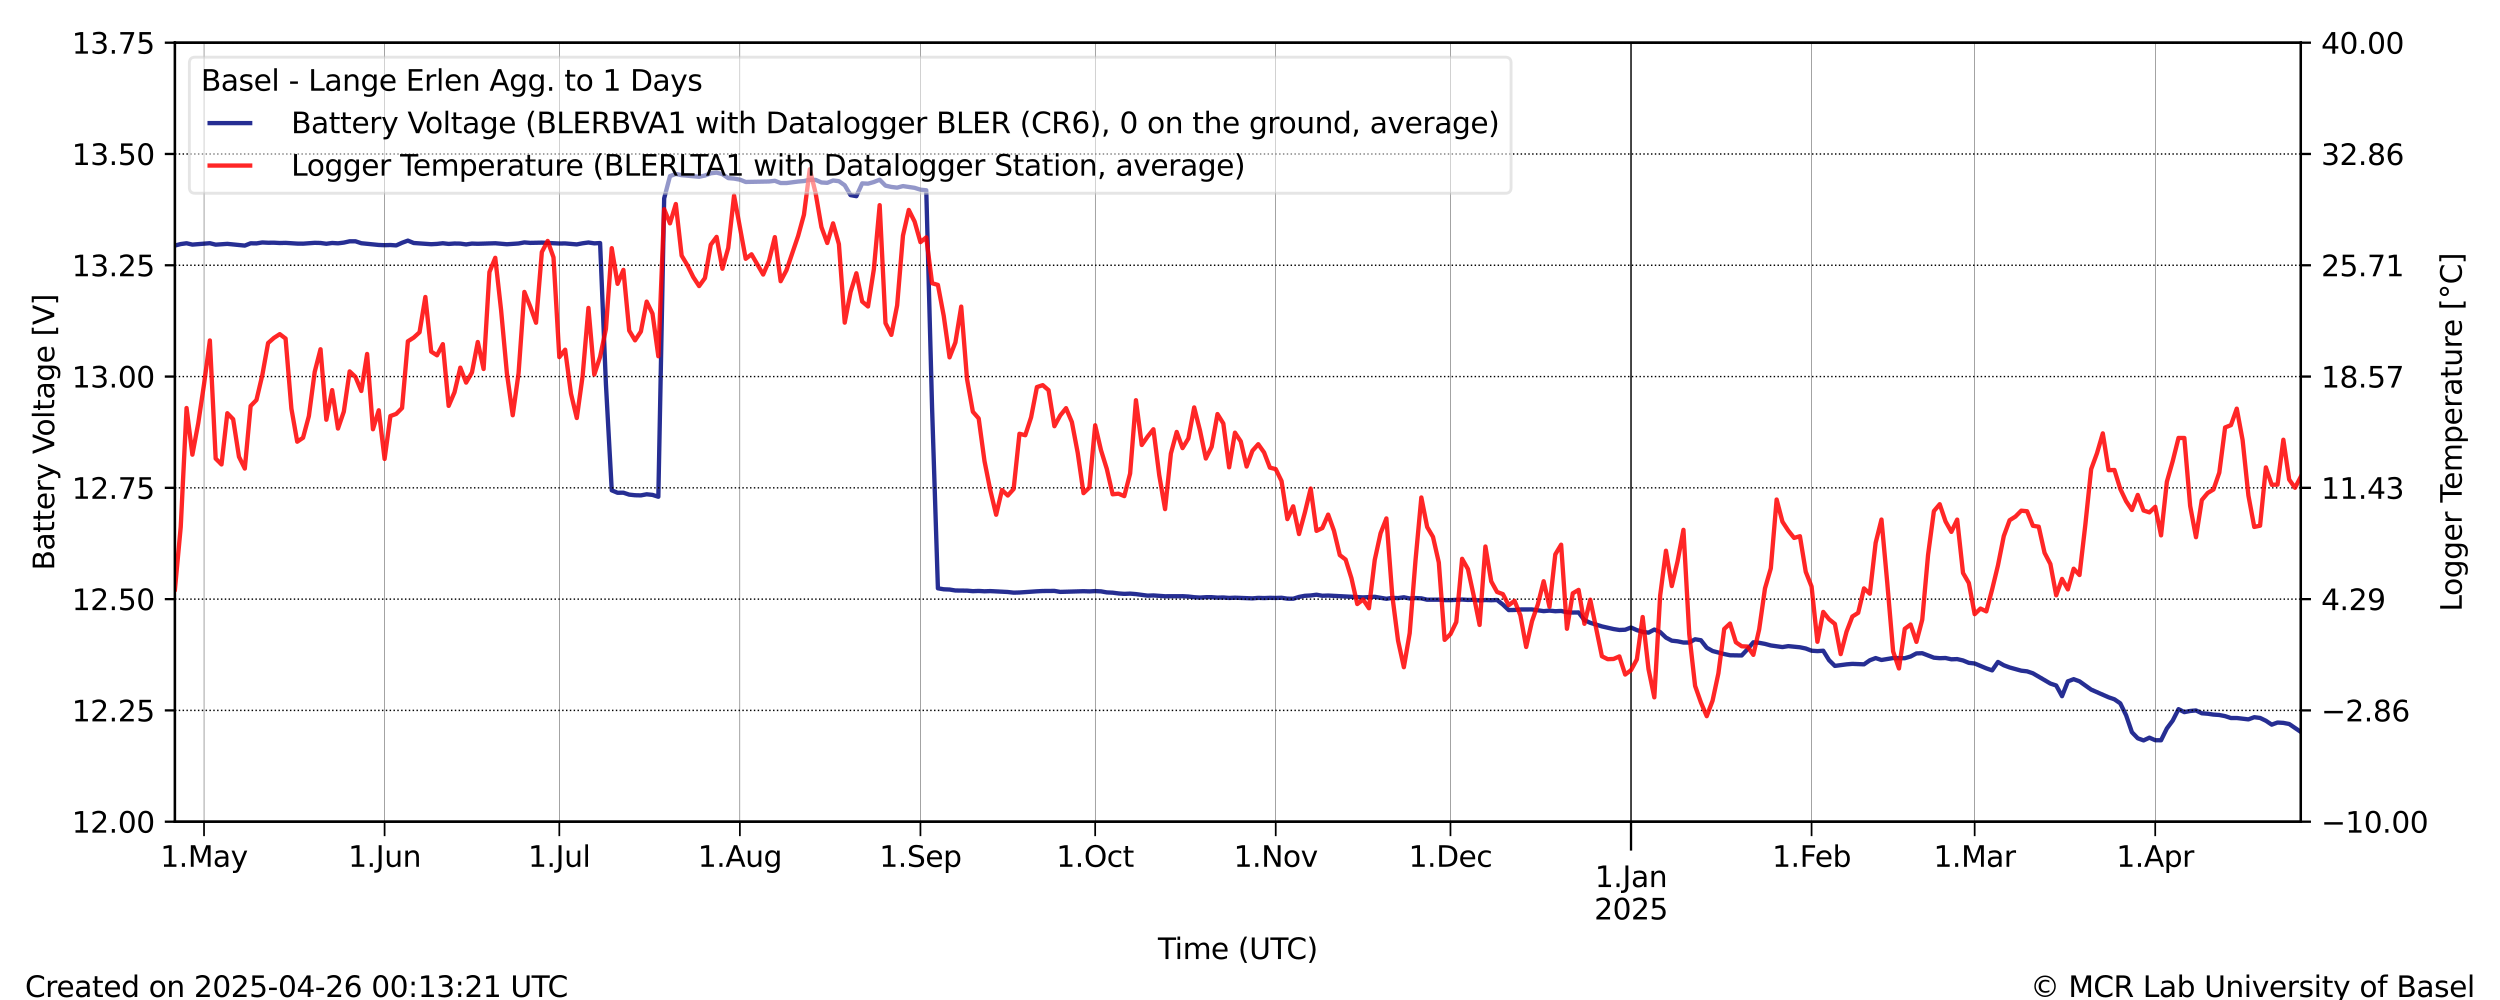 <?xml version="1.0" encoding="utf-8" standalone="no"?>
<!DOCTYPE svg PUBLIC "-//W3C//DTD SVG 1.1//EN"
  "http://www.w3.org/Graphics/SVG/1.1/DTD/svg11.dtd">
<svg xmlns:xlink="http://www.w3.org/1999/xlink" width="864pt" height="345.6pt" viewBox="0 0 864 345.6" xmlns="http://www.w3.org/2000/svg" version="1.1">
 <defs>
  <style type="text/css">*{stroke-linejoin: round; stroke-linecap: butt}</style>
 </defs>
 <g id="figure_1">
  <g id="patch_1">
   <path d="M 0 345.6 
L 864 345.6 
L 864 0 
L 0 0 
z
" style="fill: #ffffff"/>
  </g>
  <g id="axes_1">
   <g id="patch_2">
    <path d="M 60.455 283.976 
L 795.175 283.976 
L 795.175 14.76 
L 60.455 14.76 
z
" style="fill: #ffffff"/>
   </g>
   <g id="line2d_1">
    <path d="M 60.448 84.854 
L 62.461 84.347 
L 64.474 84.07 
L 66.487 84.538 
L 70.513 84.21 
L 72.526 84.049 
L 74.539 84.556 
L 78.564 84.278 
L 84.603 84.879 
L 86.616 84.084 
L 88.629 84.123 
L 90.642 83.795 
L 92.655 83.896 
L 94.668 83.876 
L 96.681 83.986 
L 98.694 83.933 
L 102.72 84.189 
L 104.732 84.212 
L 108.758 83.92 
L 110.771 83.972 
L 112.784 84.245 
L 114.797 83.972 
L 116.81 84.097 
L 118.823 83.844 
L 120.836 83.395 
L 122.849 83.391 
L 124.862 84.059 
L 130.901 84.661 
L 132.914 84.74 
L 134.926 84.677 
L 136.939 84.813 
L 138.952 83.9 
L 140.965 83.16 
L 142.978 83.98 
L 149.017 84.399 
L 151.03 84.295 
L 153.043 84.064 
L 155.056 84.304 
L 157.069 84.158 
L 159.082 84.193 
L 161.095 84.473 
L 163.107 84.182 
L 165.12 84.253 
L 171.159 84.068 
L 175.185 84.413 
L 179.211 84.147 
L 181.224 83.775 
L 183.237 83.941 
L 187.263 83.858 
L 193.301 84.157 
L 195.314 84.13 
L 199.34 84.47 
L 201.353 84.076 
L 203.366 83.805 
L 205.379 84.101 
L 207.392 84.003 
L 209.405 132.741 
L 211.418 169.457 
L 213.431 170.297 
L 215.444 170.276 
L 217.457 170.945 
L 219.47 171.155 
L 221.483 171.205 
L 223.495 170.823 
L 225.508 171.038 
L 227.521 171.677 
L 229.534 68.571 
L 231.547 60.867 
L 233.56 60.106 
L 235.573 60.548 
L 241.612 61.091 
L 243.625 60.67 
L 245.638 59.884 
L 247.651 59.657 
L 249.664 60.184 
L 251.676 61.552 
L 253.689 61.724 
L 255.702 62.086 
L 257.715 62.887 
L 265.767 62.724 
L 267.78 62.484 
L 269.793 63.257 
L 271.806 63.262 
L 275.832 62.741 
L 277.845 62.57 
L 279.858 62.136 
L 281.87 62.17 
L 283.883 63.063 
L 285.896 63.191 
L 287.909 62.385 
L 289.922 62.616 
L 291.935 64.029 
L 293.948 67.431 
L 295.961 67.799 
L 297.974 63.374 
L 299.987 63.475 
L 302 62.911 
L 304.013 62.117 
L 306.026 64.158 
L 308.039 64.601 
L 310.051 64.843 
L 312.064 64.314 
L 316.09 64.918 
L 318.103 65.553 
L 320.116 65.763 
L 322.129 141.087 
L 324.142 203.319 
L 326.155 203.66 
L 328.168 203.745 
L 330.181 204.078 
L 334.207 204.126 
L 336.22 204.307 
L 338.233 204.227 
L 340.245 204.351 
L 342.258 204.281 
L 348.297 204.594 
L 350.31 204.824 
L 352.323 204.767 
L 358.362 204.355 
L 360.375 204.257 
L 364.401 204.219 
L 366.414 204.56 
L 374.465 204.323 
L 376.478 204.392 
L 378.491 204.276 
L 380.504 204.374 
L 382.517 204.736 
L 384.53 204.828 
L 386.543 205.094 
L 388.556 205.241 
L 390.569 205.156 
L 392.582 205.319 
L 396.608 205.856 
L 398.62 205.782 
L 402.646 206.073 
L 408.685 206.048 
L 410.698 206.162 
L 412.711 206.4 
L 414.724 206.519 
L 416.737 206.39 
L 418.75 206.387 
L 420.763 206.543 
L 422.776 206.487 
L 424.789 206.653 
L 426.802 206.563 
L 432.84 206.799 
L 434.853 206.623 
L 436.866 206.694 
L 438.879 206.609 
L 440.892 206.657 
L 442.905 206.588 
L 444.918 206.894 
L 446.931 206.919 
L 448.944 206.299 
L 450.957 205.91 
L 452.97 205.8 
L 454.983 205.533 
L 456.995 205.895 
L 459.008 205.822 
L 471.086 206.462 
L 475.112 206.259 
L 479.138 206.937 
L 481.151 206.622 
L 483.164 206.708 
L 485.177 206.422 
L 487.189 206.833 
L 489.202 206.685 
L 491.215 206.788 
L 493.228 207.263 
L 497.254 207.245 
L 499.267 207.399 
L 501.28 207.401 
L 505.306 207.202 
L 507.319 207.338 
L 509.332 207.291 
L 511.345 207.534 
L 513.358 207.359 
L 515.37 207.437 
L 517.383 207.362 
L 519.396 208.941 
L 521.409 210.846 
L 523.422 210.806 
L 525.435 210.634 
L 529.461 210.628 
L 533.487 211.208 
L 535.5 211.021 
L 537.513 211.237 
L 539.526 211.139 
L 541.539 211.602 
L 543.552 211.696 
L 545.564 211.663 
L 547.577 214.33 
L 549.59 215.238 
L 553.616 216.483 
L 557.642 217.401 
L 559.655 217.714 
L 561.668 217.639 
L 563.681 216.869 
L 565.694 217.767 
L 567.707 218.373 
L 569.72 218.649 
L 571.733 217.576 
L 573.746 218.433 
L 575.758 220.353 
L 577.771 221.419 
L 579.784 221.64 
L 581.797 222.059 
L 583.81 222.061 
L 585.823 220.927 
L 587.836 221.265 
L 589.849 223.854 
L 591.862 224.985 
L 595.888 226.038 
L 597.901 226.459 
L 601.927 226.531 
L 603.939 224.376 
L 605.952 221.986 
L 607.965 222.15 
L 609.978 222.53 
L 611.991 223.069 
L 616.017 223.629 
L 618.03 223.299 
L 622.056 223.7 
L 624.069 224.12 
L 626.082 224.886 
L 628.095 225.029 
L 630.108 224.891 
L 632.121 228.156 
L 634.133 230.136 
L 638.159 229.601 
L 640.172 229.434 
L 644.198 229.595 
L 646.211 228.193 
L 648.224 227.431 
L 650.237 228.09 
L 654.263 227.417 
L 658.289 227.48 
L 660.302 226.889 
L 662.314 225.823 
L 664.327 225.753 
L 668.353 227.295 
L 670.366 227.472 
L 672.379 227.408 
L 674.392 227.854 
L 676.405 227.782 
L 678.418 228.255 
L 680.431 229.081 
L 682.444 229.3 
L 686.47 230.983 
L 688.483 231.685 
L 690.496 228.773 
L 692.508 229.917 
L 694.521 230.674 
L 698.547 231.787 
L 700.56 232.015 
L 702.573 232.698 
L 708.612 236.234 
L 710.625 236.91 
L 712.638 240.599 
L 714.651 235.475 
L 716.664 234.724 
L 718.677 235.471 
L 722.702 238.335 
L 728.741 240.989 
L 730.754 241.692 
L 732.767 243.075 
L 734.78 247.203 
L 736.793 253.051 
L 738.806 255.15 
L 740.819 255.889 
L 742.832 254.94 
L 744.845 255.817 
L 746.858 255.841 
L 748.871 251.752 
L 750.883 249.047 
L 752.896 245.09 
L 754.909 246.113 
L 756.922 245.713 
L 758.935 245.533 
L 760.948 246.51 
L 762.961 246.667 
L 764.974 246.962 
L 766.987 247.099 
L 769 247.501 
L 771.013 248.152 
L 773.026 248.143 
L 777.052 248.617 
L 779.065 247.863 
L 781.077 248.122 
L 783.09 249.097 
L 785.103 250.435 
L 787.116 249.708 
L 789.129 249.828 
L 791.142 250.217 
L 795.168 252.951 
L 795.168 252.951 
" clip-path="url(#p3b21cffb9b)" style="fill: none; stroke: #000a80; stroke-opacity: 0.85; stroke-width: 1.5; stroke-linecap: square"/>
   </g>
   <g id="matplotlib.axis_1">
    <g id="xtick_1">
     <g id="line2d_2">
      <path d="M 563.681 283.976 
L 563.681 14.76 
" clip-path="url(#p3b21cffb9b)" style="fill: none; stroke: #000000; stroke-width: 0.5; stroke-linecap: square"/>
     </g>
     <g id="line2d_3">
      <defs>
       <path id="mf34603e300" d="M 0 0 
L 0 10 
" style="stroke: #000000; stroke-width: 0.8"/>
      </defs>
      <g>
       <use xlink:href="#mf34603e300" x="563.681" y="283.976" style="stroke: #000000; stroke-width: 0.8"/>
      </g>
     </g>
     <g id="text_1">
      <!-- 1.Jan -->
      <g transform="translate(551.203 306.574) scale(0.1 -0.1)">
       <defs>
        <path id="DejaVuSans-31" d="M 794 531 
L 1825 531 
L 1825 4091 
L 703 3866 
L 703 4441 
L 1819 4666 
L 2450 4666 
L 2450 531 
L 3481 531 
L 3481 0 
L 794 0 
L 794 531 
z
" transform="scale(0.016)"/>
        <path id="DejaVuSans-2e" d="M 684 794 
L 1344 794 
L 1344 0 
L 684 0 
L 684 794 
z
" transform="scale(0.016)"/>
        <path id="DejaVuSans-4a" d="M 628 4666 
L 1259 4666 
L 1259 325 
Q 1259 -519 939 -900 
Q 619 -1281 -91 -1281 
L -331 -1281 
L -331 -750 
L -134 -750 
Q 284 -750 456 -515 
Q 628 -281 628 325 
L 628 4666 
z
" transform="scale(0.016)"/>
        <path id="DejaVuSans-61" d="M 2194 1759 
Q 1497 1759 1228 1600 
Q 959 1441 959 1056 
Q 959 750 1161 570 
Q 1363 391 1709 391 
Q 2188 391 2477 730 
Q 2766 1069 2766 1631 
L 2766 1759 
L 2194 1759 
z
M 3341 1997 
L 3341 0 
L 2766 0 
L 2766 531 
Q 2569 213 2275 61 
Q 1981 -91 1556 -91 
Q 1019 -91 701 211 
Q 384 513 384 1019 
Q 384 1609 779 1909 
Q 1175 2209 1959 2209 
L 2766 2209 
L 2766 2266 
Q 2766 2663 2505 2880 
Q 2244 3097 1772 3097 
Q 1472 3097 1187 3025 
Q 903 2953 641 2809 
L 641 3341 
Q 956 3463 1253 3523 
Q 1550 3584 1831 3584 
Q 2591 3584 2966 3190 
Q 3341 2797 3341 1997 
z
" transform="scale(0.016)"/>
        <path id="DejaVuSans-6e" d="M 3513 2113 
L 3513 0 
L 2938 0 
L 2938 2094 
Q 2938 2591 2744 2837 
Q 2550 3084 2163 3084 
Q 1697 3084 1428 2787 
Q 1159 2491 1159 1978 
L 1159 0 
L 581 0 
L 581 3500 
L 1159 3500 
L 1159 2956 
Q 1366 3272 1645 3428 
Q 1925 3584 2291 3584 
Q 2894 3584 3203 3211 
Q 3513 2838 3513 2113 
z
" transform="scale(0.016)"/>
       </defs>
       <use xlink:href="#DejaVuSans-31"/>
       <use xlink:href="#DejaVuSans-2e" x="63.623"/>
       <use xlink:href="#DejaVuSans-4a" x="95.41"/>
       <use xlink:href="#DejaVuSans-61" x="124.902"/>
       <use xlink:href="#DejaVuSans-6e" x="186.182"/>
      </g>
      <!-- 2025 -->
      <g transform="translate(550.956 317.772) scale(0.1 -0.1)">
       <defs>
        <path id="DejaVuSans-32" d="M 1228 531 
L 3431 531 
L 3431 0 
L 469 0 
L 469 531 
Q 828 903 1448 1529 
Q 2069 2156 2228 2338 
Q 2531 2678 2651 2914 
Q 2772 3150 2772 3378 
Q 2772 3750 2511 3984 
Q 2250 4219 1831 4219 
Q 1534 4219 1204 4116 
Q 875 4013 500 3803 
L 500 4441 
Q 881 4594 1212 4672 
Q 1544 4750 1819 4750 
Q 2544 4750 2975 4387 
Q 3406 4025 3406 3419 
Q 3406 3131 3298 2873 
Q 3191 2616 2906 2266 
Q 2828 2175 2409 1742 
Q 1991 1309 1228 531 
z
" transform="scale(0.016)"/>
        <path id="DejaVuSans-30" d="M 2034 4250 
Q 1547 4250 1301 3770 
Q 1056 3291 1056 2328 
Q 1056 1369 1301 889 
Q 1547 409 2034 409 
Q 2525 409 2770 889 
Q 3016 1369 3016 2328 
Q 3016 3291 2770 3770 
Q 2525 4250 2034 4250 
z
M 2034 4750 
Q 2819 4750 3233 4129 
Q 3647 3509 3647 2328 
Q 3647 1150 3233 529 
Q 2819 -91 2034 -91 
Q 1250 -91 836 529 
Q 422 1150 422 2328 
Q 422 3509 836 4129 
Q 1250 4750 2034 4750 
z
" transform="scale(0.016)"/>
        <path id="DejaVuSans-35" d="M 691 4666 
L 3169 4666 
L 3169 4134 
L 1269 4134 
L 1269 2991 
Q 1406 3038 1543 3061 
Q 1681 3084 1819 3084 
Q 2600 3084 3056 2656 
Q 3513 2228 3513 1497 
Q 3513 744 3044 326 
Q 2575 -91 1722 -91 
Q 1428 -91 1123 -41 
Q 819 9 494 109 
L 494 744 
Q 775 591 1075 516 
Q 1375 441 1709 441 
Q 2250 441 2565 725 
Q 2881 1009 2881 1497 
Q 2881 1984 2565 2268 
Q 2250 2553 1709 2553 
Q 1456 2553 1204 2497 
Q 953 2441 691 2322 
L 691 4666 
z
" transform="scale(0.016)"/>
       </defs>
       <use xlink:href="#DejaVuSans-32"/>
       <use xlink:href="#DejaVuSans-30" x="63.623"/>
       <use xlink:href="#DejaVuSans-32" x="127.246"/>
       <use xlink:href="#DejaVuSans-35" x="190.869"/>
      </g>
     </g>
    </g>
    <g id="xtick_2">
     <g id="line2d_4">
      <path d="M 70.513 283.976 
L 70.513 14.76 
" clip-path="url(#p3b21cffb9b)" style="fill: none; stroke: #000000; stroke-width: 0.125; stroke-linecap: square"/>
     </g>
     <g id="line2d_5">
      <defs>
       <path id="m6e3bbe84ab" d="M 0 0 
L 0 5 
" style="stroke: #000000; stroke-width: 0.6"/>
      </defs>
      <g>
       <use xlink:href="#m6e3bbe84ab" x="70.513" y="283.976" style="stroke: #000000; stroke-width: 0.6"/>
      </g>
     </g>
     <g id="text_2">
      <!-- 1.May -->
      <g transform="translate(55.405 299.574) scale(0.1 -0.1)">
       <defs>
        <path id="DejaVuSans-4d" d="M 628 4666 
L 1569 4666 
L 2759 1491 
L 3956 4666 
L 4897 4666 
L 4897 0 
L 4281 0 
L 4281 4097 
L 3078 897 
L 2444 897 
L 1241 4097 
L 1241 0 
L 628 0 
L 628 4666 
z
" transform="scale(0.016)"/>
        <path id="DejaVuSans-79" d="M 2059 -325 
Q 1816 -950 1584 -1140 
Q 1353 -1331 966 -1331 
L 506 -1331 
L 506 -850 
L 844 -850 
Q 1081 -850 1212 -737 
Q 1344 -625 1503 -206 
L 1606 56 
L 191 3500 
L 800 3500 
L 1894 763 
L 2988 3500 
L 3597 3500 
L 2059 -325 
z
" transform="scale(0.016)"/>
       </defs>
       <use xlink:href="#DejaVuSans-31"/>
       <use xlink:href="#DejaVuSans-2e" x="63.623"/>
       <use xlink:href="#DejaVuSans-4d" x="95.41"/>
       <use xlink:href="#DejaVuSans-61" x="181.689"/>
       <use xlink:href="#DejaVuSans-79" x="242.969"/>
      </g>
     </g>
    </g>
    <g id="xtick_3">
     <g id="line2d_6">
      <path d="M 132.914 283.976 
L 132.914 14.76 
" clip-path="url(#p3b21cffb9b)" style="fill: none; stroke: #000000; stroke-width: 0.125; stroke-linecap: square"/>
     </g>
     <g id="line2d_7">
      <g>
       <use xlink:href="#m6e3bbe84ab" x="132.914" y="283.976" style="stroke: #000000; stroke-width: 0.6"/>
      </g>
     </g>
     <g id="text_3">
      <!-- 1.Jun -->
      <g transform="translate(120.331 299.574) scale(0.1 -0.1)">
       <defs>
        <path id="DejaVuSans-75" d="M 544 1381 
L 544 3500 
L 1119 3500 
L 1119 1403 
Q 1119 906 1312 657 
Q 1506 409 1894 409 
Q 2359 409 2629 706 
Q 2900 1003 2900 1516 
L 2900 3500 
L 3475 3500 
L 3475 0 
L 2900 0 
L 2900 538 
Q 2691 219 2414 64 
Q 2138 -91 1772 -91 
Q 1169 -91 856 284 
Q 544 659 544 1381 
z
M 1991 3584 
L 1991 3584 
z
" transform="scale(0.016)"/>
       </defs>
       <use xlink:href="#DejaVuSans-31"/>
       <use xlink:href="#DejaVuSans-2e" x="63.623"/>
       <use xlink:href="#DejaVuSans-4a" x="95.41"/>
       <use xlink:href="#DejaVuSans-75" x="124.902"/>
       <use xlink:href="#DejaVuSans-6e" x="188.281"/>
      </g>
     </g>
    </g>
    <g id="xtick_4">
     <g id="line2d_8">
      <path d="M 193.301 283.976 
L 193.301 14.76 
" clip-path="url(#p3b21cffb9b)" style="fill: none; stroke: #000000; stroke-width: 0.125; stroke-linecap: square"/>
     </g>
     <g id="line2d_9">
      <g>
       <use xlink:href="#m6e3bbe84ab" x="193.301" y="283.976" style="stroke: #000000; stroke-width: 0.6"/>
      </g>
     </g>
     <g id="text_4">
      <!-- 1.Jul -->
      <g transform="translate(182.498 299.574) scale(0.1 -0.1)">
       <defs>
        <path id="DejaVuSans-6c" d="M 603 4863 
L 1178 4863 
L 1178 0 
L 603 0 
L 603 4863 
z
" transform="scale(0.016)"/>
       </defs>
       <use xlink:href="#DejaVuSans-31"/>
       <use xlink:href="#DejaVuSans-2e" x="63.623"/>
       <use xlink:href="#DejaVuSans-4a" x="95.41"/>
       <use xlink:href="#DejaVuSans-75" x="124.902"/>
       <use xlink:href="#DejaVuSans-6c" x="188.281"/>
      </g>
     </g>
    </g>
    <g id="xtick_5">
     <g id="line2d_10">
      <path d="M 255.702 283.976 
L 255.702 14.76 
" clip-path="url(#p3b21cffb9b)" style="fill: none; stroke: #000000; stroke-width: 0.125; stroke-linecap: square"/>
     </g>
     <g id="line2d_11">
      <g>
       <use xlink:href="#m6e3bbe84ab" x="255.702" y="283.976" style="stroke: #000000; stroke-width: 0.6"/>
      </g>
     </g>
     <g id="text_5">
      <!-- 1.Aug -->
      <g transform="translate(241.169 299.574) scale(0.1 -0.1)">
       <defs>
        <path id="DejaVuSans-41" d="M 2188 4044 
L 1331 1722 
L 3047 1722 
L 2188 4044 
z
M 1831 4666 
L 2547 4666 
L 4325 0 
L 3669 0 
L 3244 1197 
L 1141 1197 
L 716 0 
L 50 0 
L 1831 4666 
z
" transform="scale(0.016)"/>
        <path id="DejaVuSans-67" d="M 2906 1791 
Q 2906 2416 2648 2759 
Q 2391 3103 1925 3103 
Q 1463 3103 1205 2759 
Q 947 2416 947 1791 
Q 947 1169 1205 825 
Q 1463 481 1925 481 
Q 2391 481 2648 825 
Q 2906 1169 2906 1791 
z
M 3481 434 
Q 3481 -459 3084 -895 
Q 2688 -1331 1869 -1331 
Q 1566 -1331 1297 -1286 
Q 1028 -1241 775 -1147 
L 775 -588 
Q 1028 -725 1275 -790 
Q 1522 -856 1778 -856 
Q 2344 -856 2625 -561 
Q 2906 -266 2906 331 
L 2906 616 
Q 2728 306 2450 153 
Q 2172 0 1784 0 
Q 1141 0 747 490 
Q 353 981 353 1791 
Q 353 2603 747 3093 
Q 1141 3584 1784 3584 
Q 2172 3584 2450 3431 
Q 2728 3278 2906 2969 
L 2906 3500 
L 3481 3500 
L 3481 434 
z
" transform="scale(0.016)"/>
       </defs>
       <use xlink:href="#DejaVuSans-31"/>
       <use xlink:href="#DejaVuSans-2e" x="63.623"/>
       <use xlink:href="#DejaVuSans-41" x="95.41"/>
       <use xlink:href="#DejaVuSans-75" x="163.818"/>
       <use xlink:href="#DejaVuSans-67" x="227.197"/>
      </g>
     </g>
    </g>
    <g id="xtick_6">
     <g id="line2d_12">
      <path d="M 318.103 283.976 
L 318.103 14.76 
" clip-path="url(#p3b21cffb9b)" style="fill: none; stroke: #000000; stroke-width: 0.125; stroke-linecap: square"/>
     </g>
     <g id="line2d_13">
      <g>
       <use xlink:href="#m6e3bbe84ab" x="318.103" y="283.976" style="stroke: #000000; stroke-width: 0.6"/>
      </g>
     </g>
     <g id="text_6">
      <!-- 1.Sep -->
      <g transform="translate(303.908 299.574) scale(0.1 -0.1)">
       <defs>
        <path id="DejaVuSans-53" d="M 3425 4513 
L 3425 3897 
Q 3066 4069 2747 4153 
Q 2428 4238 2131 4238 
Q 1616 4238 1336 4038 
Q 1056 3838 1056 3469 
Q 1056 3159 1242 3001 
Q 1428 2844 1947 2747 
L 2328 2669 
Q 3034 2534 3370 2195 
Q 3706 1856 3706 1288 
Q 3706 609 3251 259 
Q 2797 -91 1919 -91 
Q 1588 -91 1214 -16 
Q 841 59 441 206 
L 441 856 
Q 825 641 1194 531 
Q 1563 422 1919 422 
Q 2459 422 2753 634 
Q 3047 847 3047 1241 
Q 3047 1584 2836 1778 
Q 2625 1972 2144 2069 
L 1759 2144 
Q 1053 2284 737 2584 
Q 422 2884 422 3419 
Q 422 4038 858 4394 
Q 1294 4750 2059 4750 
Q 2388 4750 2728 4690 
Q 3069 4631 3425 4513 
z
" transform="scale(0.016)"/>
        <path id="DejaVuSans-65" d="M 3597 1894 
L 3597 1613 
L 953 1613 
Q 991 1019 1311 708 
Q 1631 397 2203 397 
Q 2534 397 2845 478 
Q 3156 559 3463 722 
L 3463 178 
Q 3153 47 2828 -22 
Q 2503 -91 2169 -91 
Q 1331 -91 842 396 
Q 353 884 353 1716 
Q 353 2575 817 3079 
Q 1281 3584 2069 3584 
Q 2775 3584 3186 3129 
Q 3597 2675 3597 1894 
z
M 3022 2063 
Q 3016 2534 2758 2815 
Q 2500 3097 2075 3097 
Q 1594 3097 1305 2825 
Q 1016 2553 972 2059 
L 3022 2063 
z
" transform="scale(0.016)"/>
        <path id="DejaVuSans-70" d="M 1159 525 
L 1159 -1331 
L 581 -1331 
L 581 3500 
L 1159 3500 
L 1159 2969 
Q 1341 3281 1617 3432 
Q 1894 3584 2278 3584 
Q 2916 3584 3314 3078 
Q 3713 2572 3713 1747 
Q 3713 922 3314 415 
Q 2916 -91 2278 -91 
Q 1894 -91 1617 61 
Q 1341 213 1159 525 
z
M 3116 1747 
Q 3116 2381 2855 2742 
Q 2594 3103 2138 3103 
Q 1681 3103 1420 2742 
Q 1159 2381 1159 1747 
Q 1159 1113 1420 752 
Q 1681 391 2138 391 
Q 2594 391 2855 752 
Q 3116 1113 3116 1747 
z
" transform="scale(0.016)"/>
       </defs>
       <use xlink:href="#DejaVuSans-31"/>
       <use xlink:href="#DejaVuSans-2e" x="63.623"/>
       <use xlink:href="#DejaVuSans-53" x="95.41"/>
       <use xlink:href="#DejaVuSans-65" x="158.887"/>
       <use xlink:href="#DejaVuSans-70" x="220.41"/>
      </g>
     </g>
    </g>
    <g id="xtick_7">
     <g id="line2d_14">
      <path d="M 378.491 283.976 
L 378.491 14.76 
" clip-path="url(#p3b21cffb9b)" style="fill: none; stroke: #000000; stroke-width: 0.125; stroke-linecap: square"/>
     </g>
     <g id="line2d_15">
      <g>
       <use xlink:href="#m6e3bbe84ab" x="378.491" y="283.976" style="stroke: #000000; stroke-width: 0.6"/>
      </g>
     </g>
     <g id="text_7">
      <!-- 1.Oct -->
      <g transform="translate(365.076 299.574) scale(0.1 -0.1)">
       <defs>
        <path id="DejaVuSans-4f" d="M 2522 4238 
Q 1834 4238 1429 3725 
Q 1025 3213 1025 2328 
Q 1025 1447 1429 934 
Q 1834 422 2522 422 
Q 3209 422 3611 934 
Q 4013 1447 4013 2328 
Q 4013 3213 3611 3725 
Q 3209 4238 2522 4238 
z
M 2522 4750 
Q 3503 4750 4090 4092 
Q 4678 3434 4678 2328 
Q 4678 1225 4090 567 
Q 3503 -91 2522 -91 
Q 1538 -91 948 565 
Q 359 1222 359 2328 
Q 359 3434 948 4092 
Q 1538 4750 2522 4750 
z
" transform="scale(0.016)"/>
        <path id="DejaVuSans-63" d="M 3122 3366 
L 3122 2828 
Q 2878 2963 2633 3030 
Q 2388 3097 2138 3097 
Q 1578 3097 1268 2742 
Q 959 2388 959 1747 
Q 959 1106 1268 751 
Q 1578 397 2138 397 
Q 2388 397 2633 464 
Q 2878 531 3122 666 
L 3122 134 
Q 2881 22 2623 -34 
Q 2366 -91 2075 -91 
Q 1284 -91 818 406 
Q 353 903 353 1747 
Q 353 2603 823 3093 
Q 1294 3584 2113 3584 
Q 2378 3584 2631 3529 
Q 2884 3475 3122 3366 
z
" transform="scale(0.016)"/>
        <path id="DejaVuSans-74" d="M 1172 4494 
L 1172 3500 
L 2356 3500 
L 2356 3053 
L 1172 3053 
L 1172 1153 
Q 1172 725 1289 603 
Q 1406 481 1766 481 
L 2356 481 
L 2356 0 
L 1766 0 
Q 1100 0 847 248 
Q 594 497 594 1153 
L 594 3053 
L 172 3053 
L 172 3500 
L 594 3500 
L 594 4494 
L 1172 4494 
z
" transform="scale(0.016)"/>
       </defs>
       <use xlink:href="#DejaVuSans-31"/>
       <use xlink:href="#DejaVuSans-2e" x="63.623"/>
       <use xlink:href="#DejaVuSans-4f" x="95.41"/>
       <use xlink:href="#DejaVuSans-63" x="174.121"/>
       <use xlink:href="#DejaVuSans-74" x="229.102"/>
      </g>
     </g>
    </g>
    <g id="xtick_8">
     <g id="line2d_16">
      <path d="M 440.892 283.976 
L 440.892 14.76 
" clip-path="url(#p3b21cffb9b)" style="fill: none; stroke: #000000; stroke-width: 0.125; stroke-linecap: square"/>
     </g>
     <g id="line2d_17">
      <g>
       <use xlink:href="#m6e3bbe84ab" x="440.892" y="283.976" style="stroke: #000000; stroke-width: 0.6"/>
      </g>
     </g>
     <g id="text_8">
      <!-- 1.Nov -->
      <g transform="translate(426.362 299.574) scale(0.1 -0.1)">
       <defs>
        <path id="DejaVuSans-4e" d="M 628 4666 
L 1478 4666 
L 3547 763 
L 3547 4666 
L 4159 4666 
L 4159 0 
L 3309 0 
L 1241 3903 
L 1241 0 
L 628 0 
L 628 4666 
z
" transform="scale(0.016)"/>
        <path id="DejaVuSans-6f" d="M 1959 3097 
Q 1497 3097 1228 2736 
Q 959 2375 959 1747 
Q 959 1119 1226 758 
Q 1494 397 1959 397 
Q 2419 397 2687 759 
Q 2956 1122 2956 1747 
Q 2956 2369 2687 2733 
Q 2419 3097 1959 3097 
z
M 1959 3584 
Q 2709 3584 3137 3096 
Q 3566 2609 3566 1747 
Q 3566 888 3137 398 
Q 2709 -91 1959 -91 
Q 1206 -91 779 398 
Q 353 888 353 1747 
Q 353 2609 779 3096 
Q 1206 3584 1959 3584 
z
" transform="scale(0.016)"/>
        <path id="DejaVuSans-76" d="M 191 3500 
L 800 3500 
L 1894 563 
L 2988 3500 
L 3597 3500 
L 2284 0 
L 1503 0 
L 191 3500 
z
" transform="scale(0.016)"/>
       </defs>
       <use xlink:href="#DejaVuSans-31"/>
       <use xlink:href="#DejaVuSans-2e" x="63.623"/>
       <use xlink:href="#DejaVuSans-4e" x="95.41"/>
       <use xlink:href="#DejaVuSans-6f" x="170.215"/>
       <use xlink:href="#DejaVuSans-76" x="231.396"/>
      </g>
     </g>
    </g>
    <g id="xtick_9">
     <g id="line2d_18">
      <path d="M 501.28 283.976 
L 501.28 14.76 
" clip-path="url(#p3b21cffb9b)" style="fill: none; stroke: #000000; stroke-width: 0.125; stroke-linecap: square"/>
     </g>
     <g id="line2d_19">
      <g>
       <use xlink:href="#m6e3bbe84ab" x="501.28" y="283.976" style="stroke: #000000; stroke-width: 0.6"/>
      </g>
     </g>
     <g id="text_9">
      <!-- 1.Dec -->
      <g transform="translate(486.834 299.574) scale(0.1 -0.1)">
       <defs>
        <path id="DejaVuSans-44" d="M 1259 4147 
L 1259 519 
L 2022 519 
Q 2988 519 3436 956 
Q 3884 1394 3884 2338 
Q 3884 3275 3436 3711 
Q 2988 4147 2022 4147 
L 1259 4147 
z
M 628 4666 
L 1925 4666 
Q 3281 4666 3915 4102 
Q 4550 3538 4550 2338 
Q 4550 1131 3912 565 
Q 3275 0 1925 0 
L 628 0 
L 628 4666 
z
" transform="scale(0.016)"/>
       </defs>
       <use xlink:href="#DejaVuSans-31"/>
       <use xlink:href="#DejaVuSans-2e" x="63.623"/>
       <use xlink:href="#DejaVuSans-44" x="95.41"/>
       <use xlink:href="#DejaVuSans-65" x="172.412"/>
       <use xlink:href="#DejaVuSans-63" x="233.936"/>
      </g>
     </g>
    </g>
    <g id="xtick_10">
     <g id="line2d_20">
      <path d="M 626.082 283.976 
L 626.082 14.76 
" clip-path="url(#p3b21cffb9b)" style="fill: none; stroke: #000000; stroke-width: 0.125; stroke-linecap: square"/>
     </g>
     <g id="line2d_21">
      <g>
       <use xlink:href="#m6e3bbe84ab" x="626.082" y="283.976" style="stroke: #000000; stroke-width: 0.6"/>
      </g>
     </g>
     <g id="text_10">
      <!-- 1.Feb -->
      <g transform="translate(612.46 299.574) scale(0.1 -0.1)">
       <defs>
        <path id="DejaVuSans-46" d="M 628 4666 
L 3309 4666 
L 3309 4134 
L 1259 4134 
L 1259 2759 
L 3109 2759 
L 3109 2228 
L 1259 2228 
L 1259 0 
L 628 0 
L 628 4666 
z
" transform="scale(0.016)"/>
        <path id="DejaVuSans-62" d="M 3116 1747 
Q 3116 2381 2855 2742 
Q 2594 3103 2138 3103 
Q 1681 3103 1420 2742 
Q 1159 2381 1159 1747 
Q 1159 1113 1420 752 
Q 1681 391 2138 391 
Q 2594 391 2855 752 
Q 3116 1113 3116 1747 
z
M 1159 2969 
Q 1341 3281 1617 3432 
Q 1894 3584 2278 3584 
Q 2916 3584 3314 3078 
Q 3713 2572 3713 1747 
Q 3713 922 3314 415 
Q 2916 -91 2278 -91 
Q 1894 -91 1617 61 
Q 1341 213 1159 525 
L 1159 0 
L 581 0 
L 581 4863 
L 1159 4863 
L 1159 2969 
z
" transform="scale(0.016)"/>
       </defs>
       <use xlink:href="#DejaVuSans-31"/>
       <use xlink:href="#DejaVuSans-2e" x="63.623"/>
       <use xlink:href="#DejaVuSans-46" x="95.41"/>
       <use xlink:href="#DejaVuSans-65" x="147.43"/>
       <use xlink:href="#DejaVuSans-62" x="208.953"/>
      </g>
     </g>
    </g>
    <g id="xtick_11">
     <g id="line2d_22">
      <path d="M 682.444 283.976 
L 682.444 14.76 
" clip-path="url(#p3b21cffb9b)" style="fill: none; stroke: #000000; stroke-width: 0.125; stroke-linecap: square"/>
     </g>
     <g id="line2d_23">
      <g>
       <use xlink:href="#m6e3bbe84ab" x="682.444" y="283.976" style="stroke: #000000; stroke-width: 0.6"/>
      </g>
     </g>
     <g id="text_11">
      <!-- 1.Mar -->
      <g transform="translate(668.24 299.574) scale(0.1 -0.1)">
       <defs>
        <path id="DejaVuSans-72" d="M 2631 2963 
Q 2534 3019 2420 3045 
Q 2306 3072 2169 3072 
Q 1681 3072 1420 2755 
Q 1159 2438 1159 1844 
L 1159 0 
L 581 0 
L 581 3500 
L 1159 3500 
L 1159 2956 
Q 1341 3275 1631 3429 
Q 1922 3584 2338 3584 
Q 2397 3584 2469 3576 
Q 2541 3569 2628 3553 
L 2631 2963 
z
" transform="scale(0.016)"/>
       </defs>
       <use xlink:href="#DejaVuSans-31"/>
       <use xlink:href="#DejaVuSans-2e" x="63.623"/>
       <use xlink:href="#DejaVuSans-4d" x="95.41"/>
       <use xlink:href="#DejaVuSans-61" x="181.689"/>
       <use xlink:href="#DejaVuSans-72" x="242.969"/>
      </g>
     </g>
    </g>
    <g id="xtick_12">
     <g id="line2d_24">
      <path d="M 744.845 283.976 
L 744.845 14.76 
" clip-path="url(#p3b21cffb9b)" style="fill: none; stroke: #000000; stroke-width: 0.125; stroke-linecap: square"/>
     </g>
     <g id="line2d_25">
      <g>
       <use xlink:href="#m6e3bbe84ab" x="744.845" y="283.976" style="stroke: #000000; stroke-width: 0.6"/>
      </g>
     </g>
     <g id="text_12">
      <!-- 1.Apr -->
      <g transform="translate(731.424 299.574) scale(0.1 -0.1)">
       <use xlink:href="#DejaVuSans-31"/>
       <use xlink:href="#DejaVuSans-2e" x="63.623"/>
       <use xlink:href="#DejaVuSans-41" x="95.41"/>
       <use xlink:href="#DejaVuSans-70" x="163.818"/>
       <use xlink:href="#DejaVuSans-72" x="227.295"/>
      </g>
     </g>
    </g>
    <g id="text_13">
     <!-- Time (UTC) -->
     <g transform="translate(400.18 331.45) scale(0.1 -0.1)">
      <defs>
       <path id="DejaVuSans-54" d="M -19 4666 
L 3928 4666 
L 3928 4134 
L 2272 4134 
L 2272 0 
L 1638 0 
L 1638 4134 
L -19 4134 
L -19 4666 
z
" transform="scale(0.016)"/>
       <path id="DejaVuSans-69" d="M 603 3500 
L 1178 3500 
L 1178 0 
L 603 0 
L 603 3500 
z
M 603 4863 
L 1178 4863 
L 1178 4134 
L 603 4134 
L 603 4863 
z
" transform="scale(0.016)"/>
       <path id="DejaVuSans-6d" d="M 3328 2828 
Q 3544 3216 3844 3400 
Q 4144 3584 4550 3584 
Q 5097 3584 5394 3201 
Q 5691 2819 5691 2113 
L 5691 0 
L 5113 0 
L 5113 2094 
Q 5113 2597 4934 2840 
Q 4756 3084 4391 3084 
Q 3944 3084 3684 2787 
Q 3425 2491 3425 1978 
L 3425 0 
L 2847 0 
L 2847 2094 
Q 2847 2600 2669 2842 
Q 2491 3084 2119 3084 
Q 1678 3084 1418 2786 
Q 1159 2488 1159 1978 
L 1159 0 
L 581 0 
L 581 3500 
L 1159 3500 
L 1159 2956 
Q 1356 3278 1631 3431 
Q 1906 3584 2284 3584 
Q 2666 3584 2933 3390 
Q 3200 3197 3328 2828 
z
" transform="scale(0.016)"/>
       <path id="DejaVuSans-20" transform="scale(0.016)"/>
       <path id="DejaVuSans-28" d="M 1984 4856 
Q 1566 4138 1362 3434 
Q 1159 2731 1159 2009 
Q 1159 1288 1364 580 
Q 1569 -128 1984 -844 
L 1484 -844 
Q 1016 -109 783 600 
Q 550 1309 550 2009 
Q 550 2706 781 3412 
Q 1013 4119 1484 4856 
L 1984 4856 
z
" transform="scale(0.016)"/>
       <path id="DejaVuSans-55" d="M 556 4666 
L 1191 4666 
L 1191 1831 
Q 1191 1081 1462 751 
Q 1734 422 2344 422 
Q 2950 422 3222 751 
Q 3494 1081 3494 1831 
L 3494 4666 
L 4128 4666 
L 4128 1753 
Q 4128 841 3676 375 
Q 3225 -91 2344 -91 
Q 1459 -91 1007 375 
Q 556 841 556 1753 
L 556 4666 
z
" transform="scale(0.016)"/>
       <path id="DejaVuSans-43" d="M 4122 4306 
L 4122 3641 
Q 3803 3938 3442 4084 
Q 3081 4231 2675 4231 
Q 1875 4231 1450 3742 
Q 1025 3253 1025 2328 
Q 1025 1406 1450 917 
Q 1875 428 2675 428 
Q 3081 428 3442 575 
Q 3803 722 4122 1019 
L 4122 359 
Q 3791 134 3420 21 
Q 3050 -91 2638 -91 
Q 1578 -91 968 557 
Q 359 1206 359 2328 
Q 359 3453 968 4101 
Q 1578 4750 2638 4750 
Q 3056 4750 3426 4639 
Q 3797 4528 4122 4306 
z
" transform="scale(0.016)"/>
       <path id="DejaVuSans-29" d="M 513 4856 
L 1013 4856 
Q 1481 4119 1714 3412 
Q 1947 2706 1947 2009 
Q 1947 1309 1714 600 
Q 1481 -109 1013 -844 
L 513 -844 
Q 928 -128 1133 580 
Q 1338 1288 1338 2009 
Q 1338 2731 1133 3434 
Q 928 4138 513 4856 
z
" transform="scale(0.016)"/>
      </defs>
      <use xlink:href="#DejaVuSans-54"/>
      <use xlink:href="#DejaVuSans-69" x="57.959"/>
      <use xlink:href="#DejaVuSans-6d" x="85.742"/>
      <use xlink:href="#DejaVuSans-65" x="183.154"/>
      <use xlink:href="#DejaVuSans-20" x="244.678"/>
      <use xlink:href="#DejaVuSans-28" x="276.465"/>
      <use xlink:href="#DejaVuSans-55" x="315.479"/>
      <use xlink:href="#DejaVuSans-54" x="388.672"/>
      <use xlink:href="#DejaVuSans-43" x="443.881"/>
      <use xlink:href="#DejaVuSans-29" x="513.705"/>
     </g>
    </g>
   </g>
   <g id="matplotlib.axis_2">
    <g id="ytick_1">
     <g id="line2d_26">
      <path d="M 60.455 283.976 
L 795.175 283.976 
" clip-path="url(#p3b21cffb9b)" style="fill: none; stroke-dasharray: 0.5,0.825; stroke-dashoffset: 0; stroke: #000000; stroke-width: 0.5"/>
     </g>
     <g id="line2d_27">
      <defs>
       <path id="m0441c151c9" d="M 0 0 
L -3.5 0 
" style="stroke: #000000; stroke-width: 0.8"/>
      </defs>
      <g>
       <use xlink:href="#m0441c151c9" x="60.455" y="283.976" style="stroke: #000000; stroke-width: 0.8"/>
      </g>
     </g>
     <g id="text_14">
      <!-- 12.00 -->
      <g transform="translate(24.827 287.775) scale(0.1 -0.1)">
       <use xlink:href="#DejaVuSans-31"/>
       <use xlink:href="#DejaVuSans-32" x="63.623"/>
       <use xlink:href="#DejaVuSans-2e" x="127.246"/>
       <use xlink:href="#DejaVuSans-30" x="159.033"/>
       <use xlink:href="#DejaVuSans-30" x="222.656"/>
      </g>
     </g>
    </g>
    <g id="ytick_2">
     <g id="line2d_28">
      <path d="M 60.455 245.517 
L 795.175 245.517 
" clip-path="url(#p3b21cffb9b)" style="fill: none; stroke-dasharray: 0.5,0.825; stroke-dashoffset: 0; stroke: #000000; stroke-width: 0.5"/>
     </g>
     <g id="line2d_29">
      <g>
       <use xlink:href="#m0441c151c9" x="60.455" y="245.517" style="stroke: #000000; stroke-width: 0.8"/>
      </g>
     </g>
     <g id="text_15">
      <!-- 12.25 -->
      <g transform="translate(24.827 249.316) scale(0.1 -0.1)">
       <use xlink:href="#DejaVuSans-31"/>
       <use xlink:href="#DejaVuSans-32" x="63.623"/>
       <use xlink:href="#DejaVuSans-2e" x="127.246"/>
       <use xlink:href="#DejaVuSans-32" x="159.033"/>
       <use xlink:href="#DejaVuSans-35" x="222.656"/>
      </g>
     </g>
    </g>
    <g id="ytick_3">
     <g id="line2d_30">
      <path d="M 60.455 207.057 
L 795.175 207.057 
" clip-path="url(#p3b21cffb9b)" style="fill: none; stroke-dasharray: 0.5,0.825; stroke-dashoffset: 0; stroke: #000000; stroke-width: 0.5"/>
     </g>
     <g id="line2d_31">
      <g>
       <use xlink:href="#m0441c151c9" x="60.455" y="207.057" style="stroke: #000000; stroke-width: 0.8"/>
      </g>
     </g>
     <g id="text_16">
      <!-- 12.50 -->
      <g transform="translate(24.827 210.856) scale(0.1 -0.1)">
       <use xlink:href="#DejaVuSans-31"/>
       <use xlink:href="#DejaVuSans-32" x="63.623"/>
       <use xlink:href="#DejaVuSans-2e" x="127.246"/>
       <use xlink:href="#DejaVuSans-35" x="159.033"/>
       <use xlink:href="#DejaVuSans-30" x="222.656"/>
      </g>
     </g>
    </g>
    <g id="ytick_4">
     <g id="line2d_32">
      <path d="M 60.455 168.598 
L 795.175 168.598 
" clip-path="url(#p3b21cffb9b)" style="fill: none; stroke-dasharray: 0.5,0.825; stroke-dashoffset: 0; stroke: #000000; stroke-width: 0.5"/>
     </g>
     <g id="line2d_33">
      <g>
       <use xlink:href="#m0441c151c9" x="60.455" y="168.598" style="stroke: #000000; stroke-width: 0.8"/>
      </g>
     </g>
     <g id="text_17">
      <!-- 12.75 -->
      <g transform="translate(24.827 172.397) scale(0.1 -0.1)">
       <defs>
        <path id="DejaVuSans-37" d="M 525 4666 
L 3525 4666 
L 3525 4397 
L 1831 0 
L 1172 0 
L 2766 4134 
L 525 4134 
L 525 4666 
z
" transform="scale(0.016)"/>
       </defs>
       <use xlink:href="#DejaVuSans-31"/>
       <use xlink:href="#DejaVuSans-32" x="63.623"/>
       <use xlink:href="#DejaVuSans-2e" x="127.246"/>
       <use xlink:href="#DejaVuSans-37" x="159.033"/>
       <use xlink:href="#DejaVuSans-35" x="222.656"/>
      </g>
     </g>
    </g>
    <g id="ytick_5">
     <g id="line2d_34">
      <path d="M 60.455 130.138 
L 795.175 130.138 
" clip-path="url(#p3b21cffb9b)" style="fill: none; stroke-dasharray: 0.5,0.825; stroke-dashoffset: 0; stroke: #000000; stroke-width: 0.5"/>
     </g>
     <g id="line2d_35">
      <g>
       <use xlink:href="#m0441c151c9" x="60.455" y="130.138" style="stroke: #000000; stroke-width: 0.8"/>
      </g>
     </g>
     <g id="text_18">
      <!-- 13.00 -->
      <g transform="translate(24.827 133.938) scale(0.1 -0.1)">
       <defs>
        <path id="DejaVuSans-33" d="M 2597 2516 
Q 3050 2419 3304 2112 
Q 3559 1806 3559 1356 
Q 3559 666 3084 287 
Q 2609 -91 1734 -91 
Q 1441 -91 1130 -33 
Q 819 25 488 141 
L 488 750 
Q 750 597 1062 519 
Q 1375 441 1716 441 
Q 2309 441 2620 675 
Q 2931 909 2931 1356 
Q 2931 1769 2642 2001 
Q 2353 2234 1838 2234 
L 1294 2234 
L 1294 2753 
L 1863 2753 
Q 2328 2753 2575 2939 
Q 2822 3125 2822 3475 
Q 2822 3834 2567 4026 
Q 2313 4219 1838 4219 
Q 1578 4219 1281 4162 
Q 984 4106 628 3988 
L 628 4550 
Q 988 4650 1302 4700 
Q 1616 4750 1894 4750 
Q 2613 4750 3031 4423 
Q 3450 4097 3450 3541 
Q 3450 3153 3228 2886 
Q 3006 2619 2597 2516 
z
" transform="scale(0.016)"/>
       </defs>
       <use xlink:href="#DejaVuSans-31"/>
       <use xlink:href="#DejaVuSans-33" x="63.623"/>
       <use xlink:href="#DejaVuSans-2e" x="127.246"/>
       <use xlink:href="#DejaVuSans-30" x="159.033"/>
       <use xlink:href="#DejaVuSans-30" x="222.656"/>
      </g>
     </g>
    </g>
    <g id="ytick_6">
     <g id="line2d_36">
      <path d="M 60.455 91.679 
L 795.175 91.679 
" clip-path="url(#p3b21cffb9b)" style="fill: none; stroke-dasharray: 0.5,0.825; stroke-dashoffset: 0; stroke: #000000; stroke-width: 0.5"/>
     </g>
     <g id="line2d_37">
      <g>
       <use xlink:href="#m0441c151c9" x="60.455" y="91.679" style="stroke: #000000; stroke-width: 0.8"/>
      </g>
     </g>
     <g id="text_19">
      <!-- 13.25 -->
      <g transform="translate(24.827 95.478) scale(0.1 -0.1)">
       <use xlink:href="#DejaVuSans-31"/>
       <use xlink:href="#DejaVuSans-33" x="63.623"/>
       <use xlink:href="#DejaVuSans-2e" x="127.246"/>
       <use xlink:href="#DejaVuSans-32" x="159.033"/>
       <use xlink:href="#DejaVuSans-35" x="222.656"/>
      </g>
     </g>
    </g>
    <g id="ytick_7">
     <g id="line2d_38">
      <path d="M 60.455 53.219 
L 795.175 53.219 
" clip-path="url(#p3b21cffb9b)" style="fill: none; stroke-dasharray: 0.5,0.825; stroke-dashoffset: 0; stroke: #000000; stroke-width: 0.5"/>
     </g>
     <g id="line2d_39">
      <g>
       <use xlink:href="#m0441c151c9" x="60.455" y="53.219" style="stroke: #000000; stroke-width: 0.8"/>
      </g>
     </g>
     <g id="text_20">
      <!-- 13.50 -->
      <g transform="translate(24.827 57.019) scale(0.1 -0.1)">
       <use xlink:href="#DejaVuSans-31"/>
       <use xlink:href="#DejaVuSans-33" x="63.623"/>
       <use xlink:href="#DejaVuSans-2e" x="127.246"/>
       <use xlink:href="#DejaVuSans-35" x="159.033"/>
       <use xlink:href="#DejaVuSans-30" x="222.656"/>
      </g>
     </g>
    </g>
    <g id="ytick_8">
     <g id="line2d_40">
      <path d="M 60.455 14.76 
L 795.175 14.76 
" clip-path="url(#p3b21cffb9b)" style="fill: none; stroke-dasharray: 0.5,0.825; stroke-dashoffset: 0; stroke: #000000; stroke-width: 0.5"/>
     </g>
     <g id="line2d_41">
      <g>
       <use xlink:href="#m0441c151c9" x="60.455" y="14.76" style="stroke: #000000; stroke-width: 0.8"/>
      </g>
     </g>
     <g id="text_21">
      <!-- 13.75 -->
      <g transform="translate(24.827 18.559) scale(0.1 -0.1)">
       <use xlink:href="#DejaVuSans-31"/>
       <use xlink:href="#DejaVuSans-33" x="63.623"/>
       <use xlink:href="#DejaVuSans-2e" x="127.246"/>
       <use xlink:href="#DejaVuSans-37" x="159.033"/>
       <use xlink:href="#DejaVuSans-35" x="222.656"/>
      </g>
     </g>
    </g>
    <g id="text_22">
     <!-- Battery Voltage [V] -->
     <g transform="translate(18.747 197.131) rotate(-90) scale(0.1 -0.1)">
      <defs>
       <path id="DejaVuSans-42" d="M 1259 2228 
L 1259 519 
L 2272 519 
Q 2781 519 3026 730 
Q 3272 941 3272 1375 
Q 3272 1813 3026 2020 
Q 2781 2228 2272 2228 
L 1259 2228 
z
M 1259 4147 
L 1259 2741 
L 2194 2741 
Q 2656 2741 2882 2914 
Q 3109 3088 3109 3444 
Q 3109 3797 2882 3972 
Q 2656 4147 2194 4147 
L 1259 4147 
z
M 628 4666 
L 2241 4666 
Q 2963 4666 3353 4366 
Q 3744 4066 3744 3513 
Q 3744 3084 3544 2831 
Q 3344 2578 2956 2516 
Q 3422 2416 3680 2098 
Q 3938 1781 3938 1306 
Q 3938 681 3513 340 
Q 3088 0 2303 0 
L 628 0 
L 628 4666 
z
" transform="scale(0.016)"/>
       <path id="DejaVuSans-56" d="M 1831 0 
L 50 4666 
L 709 4666 
L 2188 738 
L 3669 4666 
L 4325 4666 
L 2547 0 
L 1831 0 
z
" transform="scale(0.016)"/>
       <path id="DejaVuSans-5b" d="M 550 4863 
L 1875 4863 
L 1875 4416 
L 1125 4416 
L 1125 -397 
L 1875 -397 
L 1875 -844 
L 550 -844 
L 550 4863 
z
" transform="scale(0.016)"/>
       <path id="DejaVuSans-5d" d="M 1947 4863 
L 1947 -844 
L 622 -844 
L 622 -397 
L 1369 -397 
L 1369 4416 
L 622 4416 
L 622 4863 
L 1947 4863 
z
" transform="scale(0.016)"/>
      </defs>
      <use xlink:href="#DejaVuSans-42"/>
      <use xlink:href="#DejaVuSans-61" x="68.604"/>
      <use xlink:href="#DejaVuSans-74" x="129.883"/>
      <use xlink:href="#DejaVuSans-74" x="169.092"/>
      <use xlink:href="#DejaVuSans-65" x="208.301"/>
      <use xlink:href="#DejaVuSans-72" x="269.824"/>
      <use xlink:href="#DejaVuSans-79" x="310.938"/>
      <use xlink:href="#DejaVuSans-20" x="370.117"/>
      <use xlink:href="#DejaVuSans-56" x="401.904"/>
      <use xlink:href="#DejaVuSans-6f" x="462.562"/>
      <use xlink:href="#DejaVuSans-6c" x="523.744"/>
      <use xlink:href="#DejaVuSans-74" x="551.527"/>
      <use xlink:href="#DejaVuSans-61" x="590.736"/>
      <use xlink:href="#DejaVuSans-67" x="652.016"/>
      <use xlink:href="#DejaVuSans-65" x="715.492"/>
      <use xlink:href="#DejaVuSans-20" x="777.016"/>
      <use xlink:href="#DejaVuSans-5b" x="808.803"/>
      <use xlink:href="#DejaVuSans-56" x="847.816"/>
      <use xlink:href="#DejaVuSans-5d" x="916.225"/>
     </g>
    </g>
   </g>
   <g id="patch_3">
    <path d="M 60.455 283.976 
L 60.455 14.76 
" style="fill: none; stroke: #000000; stroke-width: 0.8; stroke-linejoin: miter; stroke-linecap: square"/>
   </g>
   <g id="patch_4">
    <path d="M 795.175 283.976 
L 795.175 14.76 
" style="fill: none; stroke: #000000; stroke-width: 0.8; stroke-linejoin: miter; stroke-linecap: square"/>
   </g>
   <g id="patch_5">
    <path d="M 60.455 283.976 
L 795.175 283.976 
" style="fill: none; stroke: #000000; stroke-width: 0.8; stroke-linejoin: miter; stroke-linecap: square"/>
   </g>
   <g id="patch_6">
    <path d="M 60.455 14.76 
L 795.175 14.76 
" style="fill: none; stroke: #000000; stroke-width: 0.8; stroke-linejoin: miter; stroke-linecap: square"/>
   </g>
  </g>
  <g id="axes_2">
   <g id="line2d_42">
    <path d="M 60.448 203.708 
L 62.461 182.111 
L 64.474 141.015 
L 66.487 157.13 
L 68.5 146.318 
L 70.513 132.787 
L 72.526 117.664 
L 74.539 158.489 
L 76.551 160.509 
L 78.564 142.811 
L 80.577 144.881 
L 82.59 157.864 
L 84.603 161.935 
L 86.616 140.309 
L 88.629 138.239 
L 90.642 129.694 
L 92.655 118.549 
L 94.668 116.781 
L 96.681 115.482 
L 98.694 117 
L 100.707 141.225 
L 102.72 152.648 
L 104.732 151.289 
L 106.745 143.806 
L 108.758 128.525 
L 110.771 120.701 
L 112.784 145.062 
L 114.797 134.825 
L 116.81 148.104 
L 118.823 142.26 
L 120.836 128.359 
L 122.849 130.261 
L 124.862 135.121 
L 126.875 122.332 
L 128.888 148.352 
L 130.901 141.801 
L 132.914 158.606 
L 134.926 143.782 
L 136.939 143.041 
L 138.952 141.007 
L 140.965 117.953 
L 142.978 116.674 
L 144.991 114.834 
L 147.004 102.643 
L 149.017 121.513 
L 151.03 122.792 
L 153.043 118.941 
L 155.056 140.269 
L 157.069 135.599 
L 159.082 127.062 
L 161.095 132.229 
L 163.107 128.724 
L 165.12 118.197 
L 167.133 127.518 
L 169.146 94.025 
L 171.159 89.106 
L 173.172 107.168 
L 175.185 128.995 
L 177.198 143.504 
L 179.211 129.02 
L 181.224 100.9 
L 183.237 105.917 
L 185.25 111.54 
L 187.263 87.097 
L 189.276 83.277 
L 191.289 88.952 
L 193.301 123.42 
L 195.314 120.857 
L 197.327 136.034 
L 199.34 144.466 
L 201.353 129.961 
L 203.366 106.423 
L 205.379 129.464 
L 207.392 123.335 
L 209.405 113.695 
L 211.418 85.771 
L 213.431 98.095 
L 215.444 93.28 
L 217.457 114.261 
L 219.47 117.623 
L 221.483 114.587 
L 223.495 104.242 
L 225.508 108.41 
L 227.521 123.112 
L 229.534 72.298 
L 231.547 77.188 
L 233.56 70.515 
L 235.573 88.338 
L 237.586 91.701 
L 239.599 95.767 
L 241.612 98.864 
L 243.625 96.089 
L 245.638 84.587 
L 247.651 81.872 
L 249.664 92.875 
L 251.676 85.691 
L 253.689 67.6 
L 257.715 89.442 
L 259.728 87.891 
L 263.754 94.883 
L 265.767 90.158 
L 267.78 81.959 
L 269.793 97.188 
L 271.806 93.377 
L 275.832 81.547 
L 277.845 74.203 
L 279.858 58.513 
L 281.87 66.712 
L 283.883 78.475 
L 285.896 83.971 
L 287.909 77.197 
L 289.922 84.356 
L 291.935 111.502 
L 293.948 100.945 
L 295.961 94.444 
L 297.974 104.217 
L 299.987 105.918 
L 302 93.085 
L 304.013 70.909 
L 306.026 111.681 
L 308.039 115.733 
L 310.051 105.55 
L 312.064 81.431 
L 314.077 72.56 
L 316.09 76.584 
L 318.103 83.683 
L 320.116 82.037 
L 322.129 97.88 
L 324.142 98.467 
L 326.155 109.168 
L 328.168 123.505 
L 330.181 118.367 
L 332.194 105.962 
L 334.207 131.01 
L 336.22 142.295 
L 338.233 144.603 
L 340.245 159.378 
L 342.258 169.467 
L 344.271 177.893 
L 346.284 169.337 
L 348.297 171.252 
L 350.31 168.996 
L 352.323 149.909 
L 354.336 150.411 
L 356.349 144.215 
L 358.362 133.768 
L 360.375 133.108 
L 362.388 134.854 
L 364.401 147.295 
L 366.414 143.577 
L 368.426 141.065 
L 370.439 145.861 
L 372.452 156.468 
L 374.465 170.429 
L 376.478 168.501 
L 378.491 146.977 
L 380.504 155.592 
L 382.517 162.078 
L 384.53 170.832 
L 386.543 170.613 
L 388.556 171.455 
L 390.569 163.65 
L 392.582 138.316 
L 394.595 153.782 
L 396.608 150.877 
L 398.62 148.353 
L 400.633 164.216 
L 402.646 175.944 
L 404.659 156.733 
L 406.672 149.277 
L 408.685 154.864 
L 410.698 151.553 
L 412.711 140.809 
L 414.724 148.82 
L 416.737 158.463 
L 418.75 154.418 
L 420.763 143.097 
L 422.776 146.35 
L 424.789 161.515 
L 426.802 149.531 
L 428.814 152.549 
L 430.827 161.234 
L 432.84 155.785 
L 434.853 153.516 
L 436.866 156.369 
L 438.879 161.612 
L 440.892 162.126 
L 442.905 166.252 
L 444.918 179.399 
L 446.931 174.986 
L 448.944 184.563 
L 450.957 177.153 
L 452.97 168.849 
L 454.983 183.464 
L 456.995 182.502 
L 459.008 177.848 
L 461.021 183.438 
L 463.034 191.839 
L 465.047 193.387 
L 467.06 199.833 
L 469.073 208.753 
L 471.086 207.172 
L 473.099 210.207 
L 475.112 193.51 
L 477.125 184.295 
L 479.138 179.169 
L 481.151 205.653 
L 483.164 221.392 
L 485.177 230.583 
L 487.189 218.819 
L 489.202 193.634 
L 491.215 171.929 
L 493.228 182.136 
L 495.241 185.547 
L 497.254 194.412 
L 499.267 221.136 
L 501.28 219.145 
L 503.293 214.974 
L 505.306 193.126 
L 507.319 196.681 
L 509.332 205.953 
L 511.345 215.972 
L 513.358 188.874 
L 515.37 200.919 
L 517.383 204.582 
L 519.396 205.328 
L 521.409 209.16 
L 523.422 207.632 
L 525.435 212.634 
L 527.448 223.595 
L 529.461 214.684 
L 531.474 208.897 
L 533.487 200.873 
L 535.5 209.702 
L 537.513 191.598 
L 539.526 188.242 
L 541.539 217.304 
L 543.552 205.049 
L 545.564 203.871 
L 547.577 215.58 
L 549.59 207.267 
L 553.616 226.803 
L 555.629 227.812 
L 557.642 227.737 
L 559.655 226.855 
L 561.668 233.12 
L 563.681 231.61 
L 565.694 227.884 
L 567.707 213.247 
L 569.72 231.233 
L 571.733 240.999 
L 573.746 205.881 
L 575.758 190.332 
L 577.771 202.534 
L 579.784 193.909 
L 581.797 183.118 
L 583.81 219.219 
L 585.823 237.034 
L 587.836 242.768 
L 589.849 247.506 
L 591.862 242.17 
L 593.875 232.72 
L 595.888 217.373 
L 597.901 215.496 
L 599.914 221.961 
L 601.927 223.356 
L 603.939 223.454 
L 605.952 226.317 
L 607.965 217.544 
L 609.978 203.362 
L 611.991 196.422 
L 614.004 172.638 
L 616.017 180.31 
L 618.03 183.385 
L 620.043 185.903 
L 622.056 185.32 
L 624.069 197.618 
L 626.082 202.71 
L 628.095 221.8 
L 630.108 211.48 
L 632.121 214.01 
L 634.133 215.633 
L 636.146 226.055 
L 638.159 218.329 
L 640.172 213.07 
L 642.185 211.805 
L 644.198 203.35 
L 646.211 205.178 
L 648.224 187.603 
L 650.237 179.56 
L 652.25 201.569 
L 654.263 225.142 
L 656.276 231.017 
L 658.289 217.319 
L 660.302 215.826 
L 662.314 221.829 
L 664.327 214.163 
L 666.34 191.761 
L 668.353 176.639 
L 670.366 174.258 
L 672.379 180.208 
L 674.392 183.817 
L 676.405 179.575 
L 678.418 198.014 
L 680.431 201.493 
L 682.444 212.255 
L 684.457 210.321 
L 686.47 211.291 
L 688.483 203.695 
L 690.496 195.39 
L 692.508 185.277 
L 694.521 179.796 
L 696.534 178.525 
L 698.547 176.488 
L 700.56 176.691 
L 702.573 181.705 
L 704.586 182.023 
L 706.599 191.058 
L 708.612 194.927 
L 710.625 205.731 
L 712.638 200.074 
L 714.651 203.698 
L 716.664 196.551 
L 718.677 198.725 
L 720.69 181.376 
L 722.702 162.15 
L 724.715 156.657 
L 726.728 149.775 
L 728.741 162.501 
L 730.754 162.429 
L 732.767 168.965 
L 734.78 173.209 
L 736.793 176.261 
L 738.806 171.05 
L 740.819 176.426 
L 742.832 177.078 
L 744.845 175.159 
L 746.858 185.019 
L 748.871 166.496 
L 750.883 159.387 
L 752.896 151.353 
L 754.909 151.364 
L 756.922 174.87 
L 758.935 185.656 
L 760.948 172.811 
L 762.961 170.391 
L 764.974 169.162 
L 766.987 163.342 
L 769 147.728 
L 771.013 146.93 
L 773.026 141.231 
L 775.039 152.06 
L 777.052 171.267 
L 779.065 182.105 
L 781.077 181.676 
L 783.09 161.532 
L 785.103 167.532 
L 787.116 167.494 
L 789.129 151.977 
L 791.142 165.734 
L 793.155 168.571 
L 795.168 164.722 
L 795.168 164.722 
" clip-path="url(#p3b21cffb9b)" style="fill: none; stroke: #ff0000; stroke-opacity: 0.85; stroke-width: 1.5; stroke-linecap: square"/>
   </g>
   <g id="matplotlib.axis_3">
    <g id="ytick_9">
     <g id="line2d_43">
      <defs>
       <path id="m3df3444b3e" d="M 0 0 
L 3.5 0 
" style="stroke: #000000; stroke-width: 0.8"/>
      </defs>
      <g>
       <use xlink:href="#m3df3444b3e" x="795.175" y="283.976" style="stroke: #000000; stroke-width: 0.8"/>
      </g>
     </g>
     <g id="text_23">
      <!-- −10.00 -->
      <g transform="translate(802.175 287.775) scale(0.1 -0.1)">
       <defs>
        <path id="DejaVuSans-2212" d="M 678 2272 
L 4684 2272 
L 4684 1741 
L 678 1741 
L 678 2272 
z
" transform="scale(0.016)"/>
       </defs>
       <use xlink:href="#DejaVuSans-2212"/>
       <use xlink:href="#DejaVuSans-31" x="83.789"/>
       <use xlink:href="#DejaVuSans-30" x="147.412"/>
       <use xlink:href="#DejaVuSans-2e" x="211.035"/>
       <use xlink:href="#DejaVuSans-30" x="242.822"/>
       <use xlink:href="#DejaVuSans-30" x="306.445"/>
      </g>
     </g>
    </g>
    <g id="ytick_10">
     <g id="line2d_44">
      <g>
       <use xlink:href="#m3df3444b3e" x="795.175" y="245.517" style="stroke: #000000; stroke-width: 0.8"/>
      </g>
     </g>
     <g id="text_24">
      <!-- −2.86 -->
      <g transform="translate(802.175 249.316) scale(0.1 -0.1)">
       <defs>
        <path id="DejaVuSans-38" d="M 2034 2216 
Q 1584 2216 1326 1975 
Q 1069 1734 1069 1313 
Q 1069 891 1326 650 
Q 1584 409 2034 409 
Q 2484 409 2743 651 
Q 3003 894 3003 1313 
Q 3003 1734 2745 1975 
Q 2488 2216 2034 2216 
z
M 1403 2484 
Q 997 2584 770 2862 
Q 544 3141 544 3541 
Q 544 4100 942 4425 
Q 1341 4750 2034 4750 
Q 2731 4750 3128 4425 
Q 3525 4100 3525 3541 
Q 3525 3141 3298 2862 
Q 3072 2584 2669 2484 
Q 3125 2378 3379 2068 
Q 3634 1759 3634 1313 
Q 3634 634 3220 271 
Q 2806 -91 2034 -91 
Q 1263 -91 848 271 
Q 434 634 434 1313 
Q 434 1759 690 2068 
Q 947 2378 1403 2484 
z
M 1172 3481 
Q 1172 3119 1398 2916 
Q 1625 2713 2034 2713 
Q 2441 2713 2670 2916 
Q 2900 3119 2900 3481 
Q 2900 3844 2670 4047 
Q 2441 4250 2034 4250 
Q 1625 4250 1398 4047 
Q 1172 3844 1172 3481 
z
" transform="scale(0.016)"/>
        <path id="DejaVuSans-36" d="M 2113 2584 
Q 1688 2584 1439 2293 
Q 1191 2003 1191 1497 
Q 1191 994 1439 701 
Q 1688 409 2113 409 
Q 2538 409 2786 701 
Q 3034 994 3034 1497 
Q 3034 2003 2786 2293 
Q 2538 2584 2113 2584 
z
M 3366 4563 
L 3366 3988 
Q 3128 4100 2886 4159 
Q 2644 4219 2406 4219 
Q 1781 4219 1451 3797 
Q 1122 3375 1075 2522 
Q 1259 2794 1537 2939 
Q 1816 3084 2150 3084 
Q 2853 3084 3261 2657 
Q 3669 2231 3669 1497 
Q 3669 778 3244 343 
Q 2819 -91 2113 -91 
Q 1303 -91 875 529 
Q 447 1150 447 2328 
Q 447 3434 972 4092 
Q 1497 4750 2381 4750 
Q 2619 4750 2861 4703 
Q 3103 4656 3366 4563 
z
" transform="scale(0.016)"/>
       </defs>
       <use xlink:href="#DejaVuSans-2212"/>
       <use xlink:href="#DejaVuSans-32" x="83.789"/>
       <use xlink:href="#DejaVuSans-2e" x="147.412"/>
       <use xlink:href="#DejaVuSans-38" x="179.199"/>
       <use xlink:href="#DejaVuSans-36" x="242.822"/>
      </g>
     </g>
    </g>
    <g id="ytick_11">
     <g id="line2d_45">
      <g>
       <use xlink:href="#m3df3444b3e" x="795.175" y="207.057" style="stroke: #000000; stroke-width: 0.8"/>
      </g>
     </g>
     <g id="text_25">
      <!-- 4.29 -->
      <g transform="translate(802.175 210.856) scale(0.1 -0.1)">
       <defs>
        <path id="DejaVuSans-34" d="M 2419 4116 
L 825 1625 
L 2419 1625 
L 2419 4116 
z
M 2253 4666 
L 3047 4666 
L 3047 1625 
L 3713 1625 
L 3713 1100 
L 3047 1100 
L 3047 0 
L 2419 0 
L 2419 1100 
L 313 1100 
L 313 1709 
L 2253 4666 
z
" transform="scale(0.016)"/>
        <path id="DejaVuSans-39" d="M 703 97 
L 703 672 
Q 941 559 1184 500 
Q 1428 441 1663 441 
Q 2288 441 2617 861 
Q 2947 1281 2994 2138 
Q 2813 1869 2534 1725 
Q 2256 1581 1919 1581 
Q 1219 1581 811 2004 
Q 403 2428 403 3163 
Q 403 3881 828 4315 
Q 1253 4750 1959 4750 
Q 2769 4750 3195 4129 
Q 3622 3509 3622 2328 
Q 3622 1225 3098 567 
Q 2575 -91 1691 -91 
Q 1453 -91 1209 -44 
Q 966 3 703 97 
z
M 1959 2075 
Q 2384 2075 2632 2365 
Q 2881 2656 2881 3163 
Q 2881 3666 2632 3958 
Q 2384 4250 1959 4250 
Q 1534 4250 1286 3958 
Q 1038 3666 1038 3163 
Q 1038 2656 1286 2365 
Q 1534 2075 1959 2075 
z
" transform="scale(0.016)"/>
       </defs>
       <use xlink:href="#DejaVuSans-34"/>
       <use xlink:href="#DejaVuSans-2e" x="63.623"/>
       <use xlink:href="#DejaVuSans-32" x="95.41"/>
       <use xlink:href="#DejaVuSans-39" x="159.033"/>
      </g>
     </g>
    </g>
    <g id="ytick_12">
     <g id="line2d_46">
      <g>
       <use xlink:href="#m3df3444b3e" x="795.175" y="168.598" style="stroke: #000000; stroke-width: 0.8"/>
      </g>
     </g>
     <g id="text_26">
      <!-- 11.43 -->
      <g transform="translate(802.175 172.397) scale(0.1 -0.1)">
       <use xlink:href="#DejaVuSans-31"/>
       <use xlink:href="#DejaVuSans-31" x="63.623"/>
       <use xlink:href="#DejaVuSans-2e" x="127.246"/>
       <use xlink:href="#DejaVuSans-34" x="159.033"/>
       <use xlink:href="#DejaVuSans-33" x="222.656"/>
      </g>
     </g>
    </g>
    <g id="ytick_13">
     <g id="line2d_47">
      <g>
       <use xlink:href="#m3df3444b3e" x="795.175" y="130.138" style="stroke: #000000; stroke-width: 0.8"/>
      </g>
     </g>
     <g id="text_27">
      <!-- 18.57 -->
      <g transform="translate(802.175 133.938) scale(0.1 -0.1)">
       <use xlink:href="#DejaVuSans-31"/>
       <use xlink:href="#DejaVuSans-38" x="63.623"/>
       <use xlink:href="#DejaVuSans-2e" x="127.246"/>
       <use xlink:href="#DejaVuSans-35" x="159.033"/>
       <use xlink:href="#DejaVuSans-37" x="222.656"/>
      </g>
     </g>
    </g>
    <g id="ytick_14">
     <g id="line2d_48">
      <g>
       <use xlink:href="#m3df3444b3e" x="795.175" y="91.679" style="stroke: #000000; stroke-width: 0.8"/>
      </g>
     </g>
     <g id="text_28">
      <!-- 25.71 -->
      <g transform="translate(802.175 95.478) scale(0.1 -0.1)">
       <use xlink:href="#DejaVuSans-32"/>
       <use xlink:href="#DejaVuSans-35" x="63.623"/>
       <use xlink:href="#DejaVuSans-2e" x="127.246"/>
       <use xlink:href="#DejaVuSans-37" x="159.033"/>
       <use xlink:href="#DejaVuSans-31" x="222.656"/>
      </g>
     </g>
    </g>
    <g id="ytick_15">
     <g id="line2d_49">
      <g>
       <use xlink:href="#m3df3444b3e" x="795.175" y="53.219" style="stroke: #000000; stroke-width: 0.8"/>
      </g>
     </g>
     <g id="text_29">
      <!-- 32.86 -->
      <g transform="translate(802.175 57.019) scale(0.1 -0.1)">
       <use xlink:href="#DejaVuSans-33"/>
       <use xlink:href="#DejaVuSans-32" x="63.623"/>
       <use xlink:href="#DejaVuSans-2e" x="127.246"/>
       <use xlink:href="#DejaVuSans-38" x="159.033"/>
       <use xlink:href="#DejaVuSans-36" x="222.656"/>
      </g>
     </g>
    </g>
    <g id="ytick_16">
     <g id="line2d_50">
      <g>
       <use xlink:href="#m3df3444b3e" x="795.175" y="14.76" style="stroke: #000000; stroke-width: 0.8"/>
      </g>
     </g>
     <g id="text_30">
      <!-- 40.00 -->
      <g transform="translate(802.175 18.559) scale(0.1 -0.1)">
       <use xlink:href="#DejaVuSans-34"/>
       <use xlink:href="#DejaVuSans-30" x="63.623"/>
       <use xlink:href="#DejaVuSans-2e" x="127.246"/>
       <use xlink:href="#DejaVuSans-30" x="159.033"/>
       <use xlink:href="#DejaVuSans-30" x="222.656"/>
      </g>
     </g>
    </g>
    <g id="text_31">
     <!-- Logger Temperature [°C] -->
     <g transform="translate(850.781 211.347) rotate(-90) scale(0.1 -0.1)">
      <defs>
       <path id="DejaVuSans-4c" d="M 628 4666 
L 1259 4666 
L 1259 531 
L 3531 531 
L 3531 0 
L 628 0 
L 628 4666 
z
" transform="scale(0.016)"/>
       <path id="DejaVuSans-b0" d="M 1600 4347 
Q 1350 4347 1178 4173 
Q 1006 4000 1006 3750 
Q 1006 3503 1178 3333 
Q 1350 3163 1600 3163 
Q 1850 3163 2022 3333 
Q 2194 3503 2194 3750 
Q 2194 3997 2020 4172 
Q 1847 4347 1600 4347 
z
M 1600 4750 
Q 1800 4750 1984 4673 
Q 2169 4597 2303 4453 
Q 2447 4313 2519 4134 
Q 2591 3956 2591 3750 
Q 2591 3338 2302 3052 
Q 2013 2766 1594 2766 
Q 1172 2766 890 3047 
Q 609 3328 609 3750 
Q 609 4169 896 4459 
Q 1184 4750 1600 4750 
z
" transform="scale(0.016)"/>
      </defs>
      <use xlink:href="#DejaVuSans-4c"/>
      <use xlink:href="#DejaVuSans-6f" x="53.963"/>
      <use xlink:href="#DejaVuSans-67" x="115.145"/>
      <use xlink:href="#DejaVuSans-67" x="178.621"/>
      <use xlink:href="#DejaVuSans-65" x="242.098"/>
      <use xlink:href="#DejaVuSans-72" x="303.621"/>
      <use xlink:href="#DejaVuSans-20" x="344.734"/>
      <use xlink:href="#DejaVuSans-54" x="376.521"/>
      <use xlink:href="#DejaVuSans-65" x="420.605"/>
      <use xlink:href="#DejaVuSans-6d" x="482.129"/>
      <use xlink:href="#DejaVuSans-70" x="579.541"/>
      <use xlink:href="#DejaVuSans-65" x="643.018"/>
      <use xlink:href="#DejaVuSans-72" x="704.541"/>
      <use xlink:href="#DejaVuSans-61" x="745.654"/>
      <use xlink:href="#DejaVuSans-74" x="806.934"/>
      <use xlink:href="#DejaVuSans-75" x="846.143"/>
      <use xlink:href="#DejaVuSans-72" x="909.521"/>
      <use xlink:href="#DejaVuSans-65" x="948.385"/>
      <use xlink:href="#DejaVuSans-20" x="1009.908"/>
      <use xlink:href="#DejaVuSans-5b" x="1041.695"/>
      <use xlink:href="#DejaVuSans-b0" x="1080.709"/>
      <use xlink:href="#DejaVuSans-43" x="1130.709"/>
      <use xlink:href="#DejaVuSans-5d" x="1200.533"/>
     </g>
    </g>
   </g>
   <g id="patch_7">
    <path d="M 60.455 283.976 
L 60.455 14.76 
" style="fill: none; stroke: #000000; stroke-width: 0.8; stroke-linejoin: miter; stroke-linecap: square"/>
   </g>
   <g id="patch_8">
    <path d="M 795.175 283.976 
L 795.175 14.76 
" style="fill: none; stroke: #000000; stroke-width: 0.8; stroke-linejoin: miter; stroke-linecap: square"/>
   </g>
   <g id="patch_9">
    <path d="M 60.455 283.976 
L 795.175 283.976 
" style="fill: none; stroke: #000000; stroke-width: 0.8; stroke-linejoin: miter; stroke-linecap: square"/>
   </g>
   <g id="patch_10">
    <path d="M 60.455 14.76 
L 795.175 14.76 
" style="fill: none; stroke: #000000; stroke-width: 0.8; stroke-linejoin: miter; stroke-linecap: square"/>
   </g>
   <g id="legend_1">
    <g id="patch_11">
     <path d="M 67.455 66.794 
L 520.224 66.794 
Q 522.224 66.794 522.224 64.794 
L 522.224 21.76 
Q 522.224 19.76 520.224 19.76 
L 67.455 19.76 
Q 65.455 19.76 65.455 21.76 
L 65.455 64.794 
Q 65.455 66.794 67.455 66.794 
z
" style="fill: #ffffff; opacity: 0.5; stroke: #cccccc; stroke-linejoin: miter"/>
    </g>
    <g id="text_32">
     <!-- Basel - Lange Erlen Agg. to 1 Days -->
     <g transform="translate(69.455 31.358) scale(0.1 -0.1)">
      <defs>
       <path id="DejaVuSans-73" d="M 2834 3397 
L 2834 2853 
Q 2591 2978 2328 3040 
Q 2066 3103 1784 3103 
Q 1356 3103 1142 2972 
Q 928 2841 928 2578 
Q 928 2378 1081 2264 
Q 1234 2150 1697 2047 
L 1894 2003 
Q 2506 1872 2764 1633 
Q 3022 1394 3022 966 
Q 3022 478 2636 193 
Q 2250 -91 1575 -91 
Q 1294 -91 989 -36 
Q 684 19 347 128 
L 347 722 
Q 666 556 975 473 
Q 1284 391 1588 391 
Q 1994 391 2212 530 
Q 2431 669 2431 922 
Q 2431 1156 2273 1281 
Q 2116 1406 1581 1522 
L 1381 1569 
Q 847 1681 609 1914 
Q 372 2147 372 2553 
Q 372 3047 722 3315 
Q 1072 3584 1716 3584 
Q 2034 3584 2315 3537 
Q 2597 3491 2834 3397 
z
" transform="scale(0.016)"/>
       <path id="DejaVuSans-2d" d="M 313 2009 
L 1997 2009 
L 1997 1497 
L 313 1497 
L 313 2009 
z
" transform="scale(0.016)"/>
       <path id="DejaVuSans-45" d="M 628 4666 
L 3578 4666 
L 3578 4134 
L 1259 4134 
L 1259 2753 
L 3481 2753 
L 3481 2222 
L 1259 2222 
L 1259 531 
L 3634 531 
L 3634 0 
L 628 0 
L 628 4666 
z
" transform="scale(0.016)"/>
      </defs>
      <use xlink:href="#DejaVuSans-42"/>
      <use xlink:href="#DejaVuSans-61" x="68.604"/>
      <use xlink:href="#DejaVuSans-73" x="129.883"/>
      <use xlink:href="#DejaVuSans-65" x="181.982"/>
      <use xlink:href="#DejaVuSans-6c" x="243.506"/>
      <use xlink:href="#DejaVuSans-20" x="271.289"/>
      <use xlink:href="#DejaVuSans-2d" x="303.076"/>
      <use xlink:href="#DejaVuSans-20" x="339.16"/>
      <use xlink:href="#DejaVuSans-4c" x="370.947"/>
      <use xlink:href="#DejaVuSans-61" x="426.66"/>
      <use xlink:href="#DejaVuSans-6e" x="487.939"/>
      <use xlink:href="#DejaVuSans-67" x="551.318"/>
      <use xlink:href="#DejaVuSans-65" x="614.795"/>
      <use xlink:href="#DejaVuSans-20" x="676.318"/>
      <use xlink:href="#DejaVuSans-45" x="708.105"/>
      <use xlink:href="#DejaVuSans-72" x="771.289"/>
      <use xlink:href="#DejaVuSans-6c" x="812.402"/>
      <use xlink:href="#DejaVuSans-65" x="840.186"/>
      <use xlink:href="#DejaVuSans-6e" x="901.709"/>
      <use xlink:href="#DejaVuSans-20" x="965.088"/>
      <use xlink:href="#DejaVuSans-41" x="996.875"/>
      <use xlink:href="#DejaVuSans-67" x="1065.283"/>
      <use xlink:href="#DejaVuSans-67" x="1128.76"/>
      <use xlink:href="#DejaVuSans-2e" x="1192.236"/>
      <use xlink:href="#DejaVuSans-20" x="1224.023"/>
      <use xlink:href="#DejaVuSans-74" x="1255.811"/>
      <use xlink:href="#DejaVuSans-6f" x="1295.02"/>
      <use xlink:href="#DejaVuSans-20" x="1356.201"/>
      <use xlink:href="#DejaVuSans-31" x="1387.988"/>
      <use xlink:href="#DejaVuSans-20" x="1451.611"/>
      <use xlink:href="#DejaVuSans-44" x="1483.398"/>
      <use xlink:href="#DejaVuSans-61" x="1560.4"/>
      <use xlink:href="#DejaVuSans-79" x="1621.68"/>
      <use xlink:href="#DejaVuSans-73" x="1680.859"/>
     </g>
    </g>
    <g id="line2d_51">
     <path d="M 72.455 42.537 
L 86.455 42.537 
" style="fill: none; stroke: #000a80; stroke-opacity: 0.85; stroke-width: 1.5; stroke-linecap: square"/>
    </g>
    <g id="text_33">
     <!--  Battery Voltage (BLERBVA1 with Datalogger BLER (CR6), 0 on the ground, average) -->
     <g transform="translate(97.455 46.037) scale(0.1 -0.1)">
      <defs>
       <path id="DejaVuSans-52" d="M 2841 2188 
Q 3044 2119 3236 1894 
Q 3428 1669 3622 1275 
L 4263 0 
L 3584 0 
L 2988 1197 
Q 2756 1666 2539 1819 
Q 2322 1972 1947 1972 
L 1259 1972 
L 1259 0 
L 628 0 
L 628 4666 
L 2053 4666 
Q 2853 4666 3247 4331 
Q 3641 3997 3641 3322 
Q 3641 2881 3436 2590 
Q 3231 2300 2841 2188 
z
M 1259 4147 
L 1259 2491 
L 2053 2491 
Q 2509 2491 2742 2702 
Q 2975 2913 2975 3322 
Q 2975 3731 2742 3939 
Q 2509 4147 2053 4147 
L 1259 4147 
z
" transform="scale(0.016)"/>
       <path id="DejaVuSans-77" d="M 269 3500 
L 844 3500 
L 1563 769 
L 2278 3500 
L 2956 3500 
L 3675 769 
L 4391 3500 
L 4966 3500 
L 4050 0 
L 3372 0 
L 2619 2869 
L 1863 0 
L 1184 0 
L 269 3500 
z
" transform="scale(0.016)"/>
       <path id="DejaVuSans-68" d="M 3513 2113 
L 3513 0 
L 2938 0 
L 2938 2094 
Q 2938 2591 2744 2837 
Q 2550 3084 2163 3084 
Q 1697 3084 1428 2787 
Q 1159 2491 1159 1978 
L 1159 0 
L 581 0 
L 581 4863 
L 1159 4863 
L 1159 2956 
Q 1366 3272 1645 3428 
Q 1925 3584 2291 3584 
Q 2894 3584 3203 3211 
Q 3513 2838 3513 2113 
z
" transform="scale(0.016)"/>
       <path id="DejaVuSans-2c" d="M 750 794 
L 1409 794 
L 1409 256 
L 897 -744 
L 494 -744 
L 750 256 
L 750 794 
z
" transform="scale(0.016)"/>
       <path id="DejaVuSans-64" d="M 2906 2969 
L 2906 4863 
L 3481 4863 
L 3481 0 
L 2906 0 
L 2906 525 
Q 2725 213 2448 61 
Q 2172 -91 1784 -91 
Q 1150 -91 751 415 
Q 353 922 353 1747 
Q 353 2572 751 3078 
Q 1150 3584 1784 3584 
Q 2172 3584 2448 3432 
Q 2725 3281 2906 2969 
z
M 947 1747 
Q 947 1113 1208 752 
Q 1469 391 1925 391 
Q 2381 391 2643 752 
Q 2906 1113 2906 1747 
Q 2906 2381 2643 2742 
Q 2381 3103 1925 3103 
Q 1469 3103 1208 2742 
Q 947 2381 947 1747 
z
" transform="scale(0.016)"/>
      </defs>
      <use xlink:href="#DejaVuSans-20"/>
      <use xlink:href="#DejaVuSans-42" x="31.787"/>
      <use xlink:href="#DejaVuSans-61" x="100.391"/>
      <use xlink:href="#DejaVuSans-74" x="161.67"/>
      <use xlink:href="#DejaVuSans-74" x="200.879"/>
      <use xlink:href="#DejaVuSans-65" x="240.088"/>
      <use xlink:href="#DejaVuSans-72" x="301.611"/>
      <use xlink:href="#DejaVuSans-79" x="342.725"/>
      <use xlink:href="#DejaVuSans-20" x="401.904"/>
      <use xlink:href="#DejaVuSans-56" x="433.691"/>
      <use xlink:href="#DejaVuSans-6f" x="494.35"/>
      <use xlink:href="#DejaVuSans-6c" x="555.531"/>
      <use xlink:href="#DejaVuSans-74" x="583.314"/>
      <use xlink:href="#DejaVuSans-61" x="622.523"/>
      <use xlink:href="#DejaVuSans-67" x="683.803"/>
      <use xlink:href="#DejaVuSans-65" x="747.279"/>
      <use xlink:href="#DejaVuSans-20" x="808.803"/>
      <use xlink:href="#DejaVuSans-28" x="840.59"/>
      <use xlink:href="#DejaVuSans-42" x="879.604"/>
      <use xlink:href="#DejaVuSans-4c" x="948.207"/>
      <use xlink:href="#DejaVuSans-45" x="1003.92"/>
      <use xlink:href="#DejaVuSans-52" x="1067.104"/>
      <use xlink:href="#DejaVuSans-42" x="1136.586"/>
      <use xlink:href="#DejaVuSans-56" x="1202.064"/>
      <use xlink:href="#DejaVuSans-41" x="1264.098"/>
      <use xlink:href="#DejaVuSans-31" x="1332.506"/>
      <use xlink:href="#DejaVuSans-20" x="1396.129"/>
      <use xlink:href="#DejaVuSans-77" x="1427.916"/>
      <use xlink:href="#DejaVuSans-69" x="1509.703"/>
      <use xlink:href="#DejaVuSans-74" x="1537.486"/>
      <use xlink:href="#DejaVuSans-68" x="1576.695"/>
      <use xlink:href="#DejaVuSans-20" x="1640.074"/>
      <use xlink:href="#DejaVuSans-44" x="1671.861"/>
      <use xlink:href="#DejaVuSans-61" x="1748.863"/>
      <use xlink:href="#DejaVuSans-74" x="1810.143"/>
      <use xlink:href="#DejaVuSans-61" x="1849.352"/>
      <use xlink:href="#DejaVuSans-6c" x="1910.631"/>
      <use xlink:href="#DejaVuSans-6f" x="1938.414"/>
      <use xlink:href="#DejaVuSans-67" x="1999.596"/>
      <use xlink:href="#DejaVuSans-67" x="2063.072"/>
      <use xlink:href="#DejaVuSans-65" x="2126.549"/>
      <use xlink:href="#DejaVuSans-72" x="2188.072"/>
      <use xlink:href="#DejaVuSans-20" x="2229.186"/>
      <use xlink:href="#DejaVuSans-42" x="2260.973"/>
      <use xlink:href="#DejaVuSans-4c" x="2329.576"/>
      <use xlink:href="#DejaVuSans-45" x="2385.289"/>
      <use xlink:href="#DejaVuSans-52" x="2448.473"/>
      <use xlink:href="#DejaVuSans-20" x="2517.955"/>
      <use xlink:href="#DejaVuSans-28" x="2549.742"/>
      <use xlink:href="#DejaVuSans-43" x="2588.756"/>
      <use xlink:href="#DejaVuSans-52" x="2658.58"/>
      <use xlink:href="#DejaVuSans-36" x="2728.062"/>
      <use xlink:href="#DejaVuSans-29" x="2791.686"/>
      <use xlink:href="#DejaVuSans-2c" x="2830.699"/>
      <use xlink:href="#DejaVuSans-20" x="2862.486"/>
      <use xlink:href="#DejaVuSans-30" x="2894.273"/>
      <use xlink:href="#DejaVuSans-20" x="2957.896"/>
      <use xlink:href="#DejaVuSans-6f" x="2989.684"/>
      <use xlink:href="#DejaVuSans-6e" x="3050.865"/>
      <use xlink:href="#DejaVuSans-20" x="3114.244"/>
      <use xlink:href="#DejaVuSans-74" x="3146.031"/>
      <use xlink:href="#DejaVuSans-68" x="3185.24"/>
      <use xlink:href="#DejaVuSans-65" x="3248.619"/>
      <use xlink:href="#DejaVuSans-20" x="3310.143"/>
      <use xlink:href="#DejaVuSans-67" x="3341.93"/>
      <use xlink:href="#DejaVuSans-72" x="3405.406"/>
      <use xlink:href="#DejaVuSans-6f" x="3444.27"/>
      <use xlink:href="#DejaVuSans-75" x="3505.451"/>
      <use xlink:href="#DejaVuSans-6e" x="3568.83"/>
      <use xlink:href="#DejaVuSans-64" x="3632.209"/>
      <use xlink:href="#DejaVuSans-2c" x="3695.686"/>
      <use xlink:href="#DejaVuSans-20" x="3727.473"/>
      <use xlink:href="#DejaVuSans-61" x="3759.26"/>
      <use xlink:href="#DejaVuSans-76" x="3820.539"/>
      <use xlink:href="#DejaVuSans-65" x="3879.719"/>
      <use xlink:href="#DejaVuSans-72" x="3941.242"/>
      <use xlink:href="#DejaVuSans-61" x="3982.355"/>
      <use xlink:href="#DejaVuSans-67" x="4043.635"/>
      <use xlink:href="#DejaVuSans-65" x="4107.111"/>
      <use xlink:href="#DejaVuSans-29" x="4168.635"/>
     </g>
    </g>
    <g id="line2d_52">
     <path d="M 72.455 57.215 
L 86.455 57.215 
" style="fill: none; stroke: #ff0000; stroke-opacity: 0.85; stroke-width: 1.5; stroke-linecap: square"/>
    </g>
    <g id="text_34">
     <!--  Logger Temperature (BLERLTA1 with Datalogger Station, average) -->
     <g transform="translate(97.455 60.715) scale(0.1 -0.1)">
      <use xlink:href="#DejaVuSans-20"/>
      <use xlink:href="#DejaVuSans-4c" x="31.787"/>
      <use xlink:href="#DejaVuSans-6f" x="85.75"/>
      <use xlink:href="#DejaVuSans-67" x="146.932"/>
      <use xlink:href="#DejaVuSans-67" x="210.408"/>
      <use xlink:href="#DejaVuSans-65" x="273.885"/>
      <use xlink:href="#DejaVuSans-72" x="335.408"/>
      <use xlink:href="#DejaVuSans-20" x="376.521"/>
      <use xlink:href="#DejaVuSans-54" x="408.309"/>
      <use xlink:href="#DejaVuSans-65" x="452.393"/>
      <use xlink:href="#DejaVuSans-6d" x="513.916"/>
      <use xlink:href="#DejaVuSans-70" x="611.328"/>
      <use xlink:href="#DejaVuSans-65" x="674.805"/>
      <use xlink:href="#DejaVuSans-72" x="736.328"/>
      <use xlink:href="#DejaVuSans-61" x="777.441"/>
      <use xlink:href="#DejaVuSans-74" x="838.721"/>
      <use xlink:href="#DejaVuSans-75" x="877.93"/>
      <use xlink:href="#DejaVuSans-72" x="941.309"/>
      <use xlink:href="#DejaVuSans-65" x="980.172"/>
      <use xlink:href="#DejaVuSans-20" x="1041.695"/>
      <use xlink:href="#DejaVuSans-28" x="1073.482"/>
      <use xlink:href="#DejaVuSans-42" x="1112.496"/>
      <use xlink:href="#DejaVuSans-4c" x="1181.1"/>
      <use xlink:href="#DejaVuSans-45" x="1236.812"/>
      <use xlink:href="#DejaVuSans-52" x="1299.996"/>
      <use xlink:href="#DejaVuSans-4c" x="1369.479"/>
      <use xlink:href="#DejaVuSans-54" x="1411.441"/>
      <use xlink:href="#DejaVuSans-41" x="1464.775"/>
      <use xlink:href="#DejaVuSans-31" x="1533.184"/>
      <use xlink:href="#DejaVuSans-20" x="1596.807"/>
      <use xlink:href="#DejaVuSans-77" x="1628.594"/>
      <use xlink:href="#DejaVuSans-69" x="1710.381"/>
      <use xlink:href="#DejaVuSans-74" x="1738.164"/>
      <use xlink:href="#DejaVuSans-68" x="1777.373"/>
      <use xlink:href="#DejaVuSans-20" x="1840.752"/>
      <use xlink:href="#DejaVuSans-44" x="1872.539"/>
      <use xlink:href="#DejaVuSans-61" x="1949.541"/>
      <use xlink:href="#DejaVuSans-74" x="2010.82"/>
      <use xlink:href="#DejaVuSans-61" x="2050.029"/>
      <use xlink:href="#DejaVuSans-6c" x="2111.309"/>
      <use xlink:href="#DejaVuSans-6f" x="2139.092"/>
      <use xlink:href="#DejaVuSans-67" x="2200.273"/>
      <use xlink:href="#DejaVuSans-67" x="2263.75"/>
      <use xlink:href="#DejaVuSans-65" x="2327.227"/>
      <use xlink:href="#DejaVuSans-72" x="2388.75"/>
      <use xlink:href="#DejaVuSans-20" x="2429.863"/>
      <use xlink:href="#DejaVuSans-53" x="2461.65"/>
      <use xlink:href="#DejaVuSans-74" x="2525.127"/>
      <use xlink:href="#DejaVuSans-61" x="2564.336"/>
      <use xlink:href="#DejaVuSans-74" x="2625.615"/>
      <use xlink:href="#DejaVuSans-69" x="2664.824"/>
      <use xlink:href="#DejaVuSans-6f" x="2692.607"/>
      <use xlink:href="#DejaVuSans-6e" x="2753.789"/>
      <use xlink:href="#DejaVuSans-2c" x="2817.168"/>
      <use xlink:href="#DejaVuSans-20" x="2848.955"/>
      <use xlink:href="#DejaVuSans-61" x="2880.742"/>
      <use xlink:href="#DejaVuSans-76" x="2942.021"/>
      <use xlink:href="#DejaVuSans-65" x="3001.201"/>
      <use xlink:href="#DejaVuSans-72" x="3062.725"/>
      <use xlink:href="#DejaVuSans-61" x="3103.838"/>
      <use xlink:href="#DejaVuSans-67" x="3165.117"/>
      <use xlink:href="#DejaVuSans-65" x="3228.594"/>
      <use xlink:href="#DejaVuSans-29" x="3290.117"/>
     </g>
    </g>
   </g>
  </g>
  <g id="text_35">
   <g id="patch_12">
    <path d="M 8.64 352.638 
L 196.231 352.638 
Q 202.231 352.638 202.231 346.638 
L 202.231 336.96 
Q 202.231 330.96 196.231 330.96 
L 8.64 330.96 
Q 2.64 330.96 2.64 336.96 
L 2.64 346.638 
Q 2.64 352.638 8.64 352.638 
z
" style="fill: #ffffff; stroke: #ffffff; stroke-linejoin: miter"/>
   </g>
   <!-- Created on 2025-04-26 00:13:21 UTC -->
   <g transform="translate(8.64 344.558) scale(0.1 -0.1)">
    <defs>
     <path id="DejaVuSans-3a" d="M 750 794 
L 1409 794 
L 1409 0 
L 750 0 
L 750 794 
z
M 750 3309 
L 1409 3309 
L 1409 2516 
L 750 2516 
L 750 3309 
z
" transform="scale(0.016)"/>
    </defs>
    <use xlink:href="#DejaVuSans-43"/>
    <use xlink:href="#DejaVuSans-72" x="69.824"/>
    <use xlink:href="#DejaVuSans-65" x="108.688"/>
    <use xlink:href="#DejaVuSans-61" x="170.211"/>
    <use xlink:href="#DejaVuSans-74" x="231.49"/>
    <use xlink:href="#DejaVuSans-65" x="270.699"/>
    <use xlink:href="#DejaVuSans-64" x="332.223"/>
    <use xlink:href="#DejaVuSans-20" x="395.699"/>
    <use xlink:href="#DejaVuSans-6f" x="427.486"/>
    <use xlink:href="#DejaVuSans-6e" x="488.668"/>
    <use xlink:href="#DejaVuSans-20" x="552.047"/>
    <use xlink:href="#DejaVuSans-32" x="583.834"/>
    <use xlink:href="#DejaVuSans-30" x="647.457"/>
    <use xlink:href="#DejaVuSans-32" x="711.08"/>
    <use xlink:href="#DejaVuSans-35" x="774.703"/>
    <use xlink:href="#DejaVuSans-2d" x="838.326"/>
    <use xlink:href="#DejaVuSans-30" x="874.41"/>
    <use xlink:href="#DejaVuSans-34" x="938.033"/>
    <use xlink:href="#DejaVuSans-2d" x="1001.656"/>
    <use xlink:href="#DejaVuSans-32" x="1037.74"/>
    <use xlink:href="#DejaVuSans-36" x="1101.363"/>
    <use xlink:href="#DejaVuSans-20" x="1164.986"/>
    <use xlink:href="#DejaVuSans-30" x="1196.773"/>
    <use xlink:href="#DejaVuSans-30" x="1260.396"/>
    <use xlink:href="#DejaVuSans-3a" x="1324.02"/>
    <use xlink:href="#DejaVuSans-31" x="1357.711"/>
    <use xlink:href="#DejaVuSans-33" x="1421.334"/>
    <use xlink:href="#DejaVuSans-3a" x="1484.957"/>
    <use xlink:href="#DejaVuSans-32" x="1518.648"/>
    <use xlink:href="#DejaVuSans-31" x="1582.271"/>
    <use xlink:href="#DejaVuSans-20" x="1645.895"/>
    <use xlink:href="#DejaVuSans-55" x="1677.682"/>
    <use xlink:href="#DejaVuSans-54" x="1750.875"/>
    <use xlink:href="#DejaVuSans-43" x="1806.084"/>
   </g>
  </g>
  <g id="text_36">
   <g id="patch_13">
    <path d="M 701.649 352.638 
L 855.36 352.638 
Q 861.36 352.638 861.36 346.638 
L 861.36 336.96 
Q 861.36 330.96 855.36 330.96 
L 701.649 330.96 
Q 695.649 330.96 695.649 336.96 
L 695.649 346.638 
Q 695.649 352.638 701.649 352.638 
z
" style="fill: #ffffff; stroke: #ffffff; stroke-linejoin: miter"/>
   </g>
   <!-- © MCR Lab University of Basel -->
   <g transform="translate(701.649 344.558) scale(0.1 -0.1)">
    <defs>
     <path id="DejaVuSans-a9" d="M 3200 4641 
Q 3675 4641 4086 4469 
Q 4497 4297 4838 3956 
Q 5178 3616 5347 3206 
Q 5516 2797 5516 2316 
Q 5516 1841 5347 1433 
Q 5178 1025 4838 684 
Q 4497 344 4086 172 
Q 3675 0 3200 0 
Q 2725 0 2314 172 
Q 1903 344 1563 684 
Q 1222 1025 1053 1433 
Q 884 1841 884 2316 
Q 884 2797 1053 3206 
Q 1222 3616 1563 3956 
Q 1903 4297 2314 4469 
Q 2725 4641 3200 4641 
z
M 3200 4319 
Q 2791 4319 2437 4172 
Q 2084 4025 1791 3731 
Q 1497 3438 1347 3080 
Q 1197 2722 1197 2316 
Q 1197 1913 1347 1558 
Q 1497 1203 1791 909 
Q 2084 616 2437 467 
Q 2791 319 3200 319 
Q 3613 319 3967 467 
Q 4322 616 4616 909 
Q 4906 1200 5051 1553 
Q 5197 1906 5197 2316 
Q 5197 2731 5050 3086 
Q 4903 3441 4616 3731 
Q 4322 4025 3967 4172 
Q 3613 4319 3200 4319 
z
M 4134 3553 
L 4134 3150 
Q 3928 3253 3725 3303 
Q 3522 3353 3316 3353 
Q 2850 3353 2589 3079 
Q 2328 2806 2328 2316 
Q 2328 1819 2595 1547 
Q 2863 1275 3347 1275 
Q 3547 1275 3737 1323 
Q 3928 1372 4134 1478 
L 4134 1081 
Q 3925 991 3711 947 
Q 3497 903 3278 903 
Q 2603 903 2211 1284 
Q 1819 1666 1819 2316 
Q 1819 2969 2211 3347 
Q 2603 3725 3278 3725 
Q 3506 3725 3718 3681 
Q 3931 3638 4134 3553 
z
" transform="scale(0.016)"/>
     <path id="DejaVuSans-66" d="M 2375 4863 
L 2375 4384 
L 1825 4384 
Q 1516 4384 1395 4259 
Q 1275 4134 1275 3809 
L 1275 3500 
L 2222 3500 
L 2222 3053 
L 1275 3053 
L 1275 0 
L 697 0 
L 697 3053 
L 147 3053 
L 147 3500 
L 697 3500 
L 697 3744 
Q 697 4328 969 4595 
Q 1241 4863 1831 4863 
L 2375 4863 
z
" transform="scale(0.016)"/>
    </defs>
    <use xlink:href="#DejaVuSans-a9"/>
    <use xlink:href="#DejaVuSans-20" x="100"/>
    <use xlink:href="#DejaVuSans-4d" x="131.787"/>
    <use xlink:href="#DejaVuSans-43" x="218.066"/>
    <use xlink:href="#DejaVuSans-52" x="287.891"/>
    <use xlink:href="#DejaVuSans-20" x="357.373"/>
    <use xlink:href="#DejaVuSans-4c" x="389.16"/>
    <use xlink:href="#DejaVuSans-61" x="444.873"/>
    <use xlink:href="#DejaVuSans-62" x="506.152"/>
    <use xlink:href="#DejaVuSans-20" x="569.629"/>
    <use xlink:href="#DejaVuSans-55" x="601.416"/>
    <use xlink:href="#DejaVuSans-6e" x="674.609"/>
    <use xlink:href="#DejaVuSans-69" x="737.988"/>
    <use xlink:href="#DejaVuSans-76" x="765.771"/>
    <use xlink:href="#DejaVuSans-65" x="824.951"/>
    <use xlink:href="#DejaVuSans-72" x="886.475"/>
    <use xlink:href="#DejaVuSans-73" x="927.588"/>
    <use xlink:href="#DejaVuSans-69" x="979.688"/>
    <use xlink:href="#DejaVuSans-74" x="1007.471"/>
    <use xlink:href="#DejaVuSans-79" x="1046.68"/>
    <use xlink:href="#DejaVuSans-20" x="1105.859"/>
    <use xlink:href="#DejaVuSans-6f" x="1137.646"/>
    <use xlink:href="#DejaVuSans-66" x="1198.828"/>
    <use xlink:href="#DejaVuSans-20" x="1234.033"/>
    <use xlink:href="#DejaVuSans-42" x="1265.82"/>
    <use xlink:href="#DejaVuSans-61" x="1334.424"/>
    <use xlink:href="#DejaVuSans-73" x="1395.703"/>
    <use xlink:href="#DejaVuSans-65" x="1447.803"/>
    <use xlink:href="#DejaVuSans-6c" x="1509.326"/>
   </g>
  </g>
 </g>
 <defs>
  <clipPath id="p3b21cffb9b">
   <rect x="60.455" y="14.76" width="734.72" height="269.216"/>
  </clipPath>
 </defs>
</svg>
